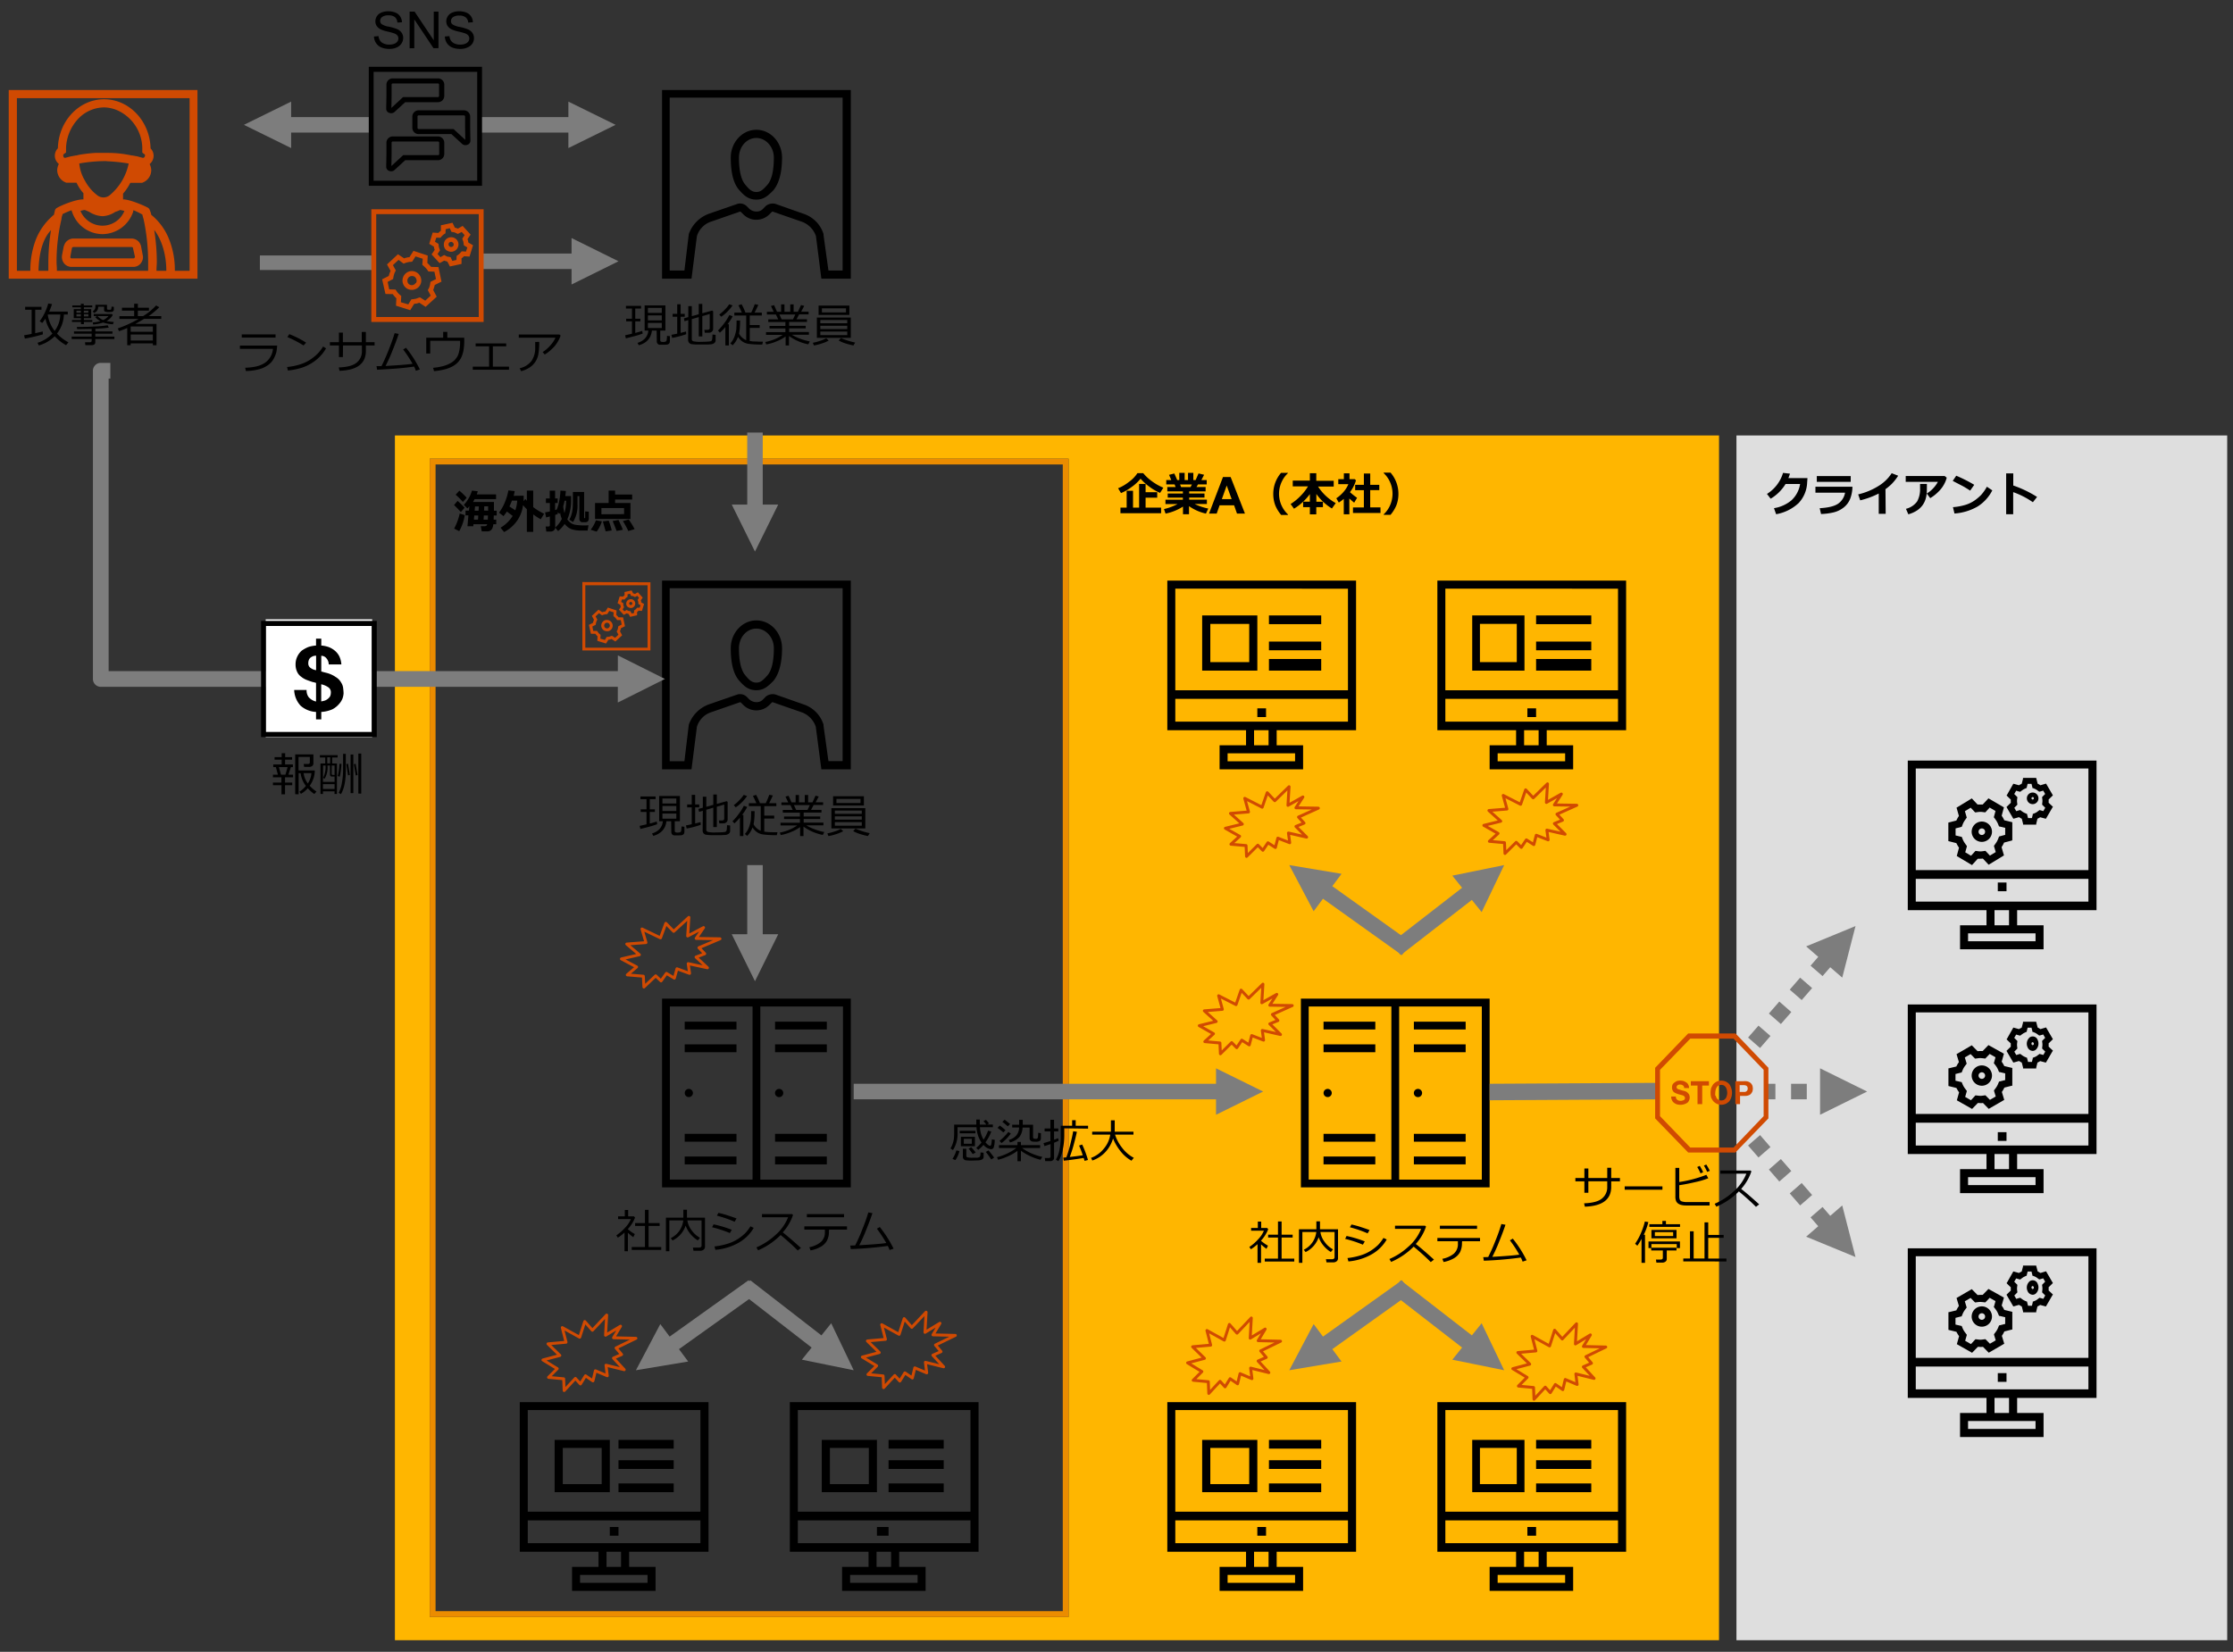 <svg xmlns="http://www.w3.org/2000/svg" viewBox="0 0 769 569">
  <rect x="0" y="0" width="769" height="569" fill="#333333" stroke="none"/>
  <defs>
    <style>
      .e900e747-4e64-4f48-a8e1-0ac2b7c300a3 {
        fill: #ffb600;
      }

      .f0be2e20-ef25-4a44-a75d-b648d4709654 {
        fill: #eb8c00;
      }

      .fd20435b-3f13-4d14-8a95-bb69fdde1af4 {
        fill: #dedede;
      }

      .a5bfce68-5ba4-4380-a581-3ff6be67f0cc {
        isolation: isolate;
      }

      .e9f979c2-3f85-43ce-b56b-6e849c014bd8 {
        fill: #7d7d7d;
      }

      .aaa668b6-8f7a-4763-91a9-1b0c3b8f6731 {
        fill: #d04a02;
      }

      .aaa668b6-8f7a-4763-91a9-1b0c3b8f6731, .b6fe5d4c-7df2-4de3-aa31-575cdc79c1c5, .f24f73a2-0227-4fcd-828b-33f2dccab53c {
        fill-rule: evenodd;
      }

      .b6fe5d4c-7df2-4de3-aa31-575cdc79c1c5 {
        fill: none;
        stroke: #d04a02;
        stroke-linejoin: round;
      }

      .b047af21-4ff5-45c5-a486-ac18a239b4a2 {
        fill: #fff;
      }
    </style>
  </defs>
  <g id="b343d629-7382-4d53-af89-8dc46245ddfb" data-name="object">
    <path class="e900e747-4e64-4f48-a8e1-0ac2b7c300a3" d="M136,150V565H592V150ZM368,557H148V158H368Z"/>
    <path class="f0be2e20-ef25-4a44-a75d-b648d4709654" d="M366,160V555H150V160H366m2-2H148V557H368V158Z"/>
    <rect class="fd20435b-3f13-4d14-8a95-bb69fdde1af4" x="598" y="150" width="169" height="415"/>
    <g class="a5bfce68-5ba4-4380-a581-3ff6be67f0cc">
      <path d="M622.46,164.68l-.11,1.49a11,11,0,0,1-2.9,7.08,15.1,15.1,0,0,1-7.79,3.88l-.74-2.08a12.37,12.37,0,0,0,6-2.69,9.67,9.67,0,0,0,3-5.65h-5a15,15,0,0,1-5.14,5.08l-1.27-1.65a12.82,12.82,0,0,0,5.53-7.25l2.39.27c-.2.6-.38,1.1-.54,1.52Z"/>
      <path d="M637.94,167.67a12,12,0,0,1-.72,4,7.14,7.14,0,0,1-2.3,3.15,9,9,0,0,1-3.6,1.71,21.93,21.93,0,0,1-4.19.53l-.46-2c2.86-.16,4.93-.65,6.23-1.48a5.77,5.77,0,0,0,2.5-3.87H625.2v-2.05Zm-.59-1.68H625.67v-2h11.68Z"/>
      <path d="M649.39,177H647V170a28.78,28.78,0,0,1-6.38,2.35l-.7-2.05a23,23,0,0,0,7-2.9,14.09,14.09,0,0,0,4.54-4.4l2.23.87a17.54,17.54,0,0,1-2.19,2.8,18.06,18.06,0,0,1-2.18,1.83Z"/>
      <path d="M670.41,164.54a9,9,0,0,1-.8,2.08,10.46,10.46,0,0,1-2.13,2.83,13.65,13.65,0,0,1-2.75,2.14L663.54,170a9.78,9.78,0,0,0,2.2-1.79,10.43,10.43,0,0,0,1.63-2.23H656.29v-2h13.42Zm-6.83,2.16v.38c0,1.07,0,1.95-.05,2.66a9.81,9.81,0,0,1-.42,2.25,7.16,7.16,0,0,1-1.16,2.22,7.35,7.35,0,0,1-2,1.77,10.53,10.53,0,0,1-2.76,1.18l-.82-1.89a6.7,6.7,0,0,0,3.86-2.55,8.7,8.7,0,0,0,1-4.52l0-1.5Z"/>
      <path d="M679.89,167,678.48,169c-.76-.5-1.43-.91-2-1.25s-1.91-1-4-2.1l1.21-1.78A50.3,50.3,0,0,1,679.89,167Zm6.22,1.91a14.1,14.1,0,0,1-5.09,5.58,18.64,18.64,0,0,1-7.94,2.4l-.52-2.19a20.22,20.22,0,0,0,4.37-.81,11.69,11.69,0,0,0,3.07-1.49,15.65,15.65,0,0,0,2.24-1.89,15.06,15.06,0,0,0,2-2.85Z"/>
      <path d="M701.53,171.18,700.08,173a28.3,28.3,0,0,0-6.78-3.48v7.61h-2.42V163.07h2.45v4.17A38.73,38.73,0,0,1,701.53,171.18Z"/>
    </g>
    <path class="e9f979c2-3f85-43ce-b56b-6e849c014bd8" d="M262.67,149v27.51h-5.34V149ZM268,173.81,260,190l-8-16.19Z"/>
    <g class="a5bfce68-5ba4-4380-a581-3ff6be67f0cc">
      <path d="M95.44,119.05a16,16,0,0,1-.25,2.18,10.18,10.18,0,0,1-.84,2.16,6.41,6.41,0,0,1-2,2.34,9.77,9.77,0,0,1-3.18,1.48,18.75,18.75,0,0,1-4.5.59l-.23-1.13q4.47-.11,6.79-1.69A6.5,6.5,0,0,0,94,120.16H82.62v-1.11Zm-.54-2.76H83.25v-1.1H94.9Z"/>
      <path d="M112.28,120a13.79,13.79,0,0,1-3.42,4,15.44,15.44,0,0,1-4.38,2.48,22.79,22.79,0,0,1-5.34,1.15l-.28-1.21a21.06,21.06,0,0,0,4.58-.93,13.93,13.93,0,0,0,3.44-1.63,18.35,18.35,0,0,0,2.37-1.9,13.08,13.08,0,0,0,2-2.59Zm-6.84-2-.89,1a42,42,0,0,0-5.59-2.9l.68-1A33.16,33.16,0,0,1,105.44,118.05Z"/>
      <path d="M118.08,123h-1.36V119h-3.11v-1.13h3.11v-3.3h1.36v3.3h6.5v-3.53H126v3.53h3V119h-3v1.89q0,6.54-9.08,6.84l-.26-1.16c2.93-.11,5-.66,6.18-1.67a4.93,4.93,0,0,0,1.79-4V119h-6.5Z"/>
      <path d="M142.6,126.27q-4.46.69-12.74,1.09l-.2-1.24c.46,0,1,0,1.71,0,.72-1.37,1.54-3.23,2.47-5.56s1.62-4.27,2.06-5.8l1.41.26q-.88,2.64-2.19,5.86a54.37,54.37,0,0,1-2.34,5.18c4.56-.25,7.65-.5,9.29-.75a41.81,41.81,0,0,0-3.23-4.93l1-.58a39.88,39.88,0,0,1,4.75,7.46l-1.38.46C143.05,127.19,142.83,126.72,142.6,126.27Z"/>
      <path d="M159.88,117.13a19.21,19.21,0,0,1-.26,3.51,9.87,9.87,0,0,1-.74,2.42,7,7,0,0,1-1.26,1.81,7.3,7.3,0,0,1-1.93,1.41,11.77,11.77,0,0,1-2.73,1,23.34,23.34,0,0,1-3.49.57l-.32-1.15a21.44,21.44,0,0,0,3.26-.54,11,11,0,0,0,2.43-.91,6.52,6.52,0,0,0,1.66-1.15,6.67,6.67,0,0,0,1.12-1.51,8.33,8.33,0,0,0,.58-1.9,14.43,14.43,0,0,0,.25-2.76v-.54H148.16v4.38h-1.37v-5.44h5.83v-2h1.43v2h5.83Z"/>
      <path d="M175.29,127.36H162.82V126.3h5.61v-7H163.8v-1h10.53v1h-4.6v7h5.56Z"/>
      <path d="M193.07,115.6a11.36,11.36,0,0,1-.83,1.85,10.82,10.82,0,0,1-2.15,2.73,12.43,12.43,0,0,1-2.5,1.94l-.71-.84a12.18,12.18,0,0,0,2.82-2.5,9.69,9.69,0,0,0,1.59-2.44H178.66v-1.11h14Zm-7.37,2.17a23.17,23.17,0,0,1-.32,4.36,6.9,6.9,0,0,1-3.59,4.81,8.51,8.51,0,0,1-2.34.91l-.48-1a7.06,7.06,0,0,0,4.09-2.54,7.87,7.87,0,0,0,1.26-4.35v-2.17Z"/>
    </g>
    <path class="aaa668b6-8f7a-4763-91a9-1b0c3b8f6731" d="M3,31V96H68V31ZM19.59,92.73c0-.79-.11-1.58-.11-2.37a64.08,64.08,0,0,1,1.69-14.9,4.11,4.11,0,0,1,.22-1.13,1,1,0,0,0,.12-.56,26.59,26.59,0,0,1,3.16-1.36.72.72,0,0,0,.11.46,11.11,11.11,0,0,0,10.49,7.78,11.25,11.25,0,0,0,10.61-7.78.72.72,0,0,1,.11-.46,26.9,26.9,0,0,1,3,1.47.69.69,0,0,1,.11.45c.12.34.23.79.34,1.13a70.66,70.66,0,0,1,1.58,14.9v2.93H19.59Zm3.16-41.19v-.79a15.54,15.54,0,0,1,4.62-10.27A12.36,12.36,0,0,1,35.84,37a11.84,11.84,0,0,1,5.53,1.47A14.56,14.56,0,0,1,49,50.75v1.8l.57.46a.57.57,0,0,1,.33.78c-.11.34-.33.57-.56.57h-.23L47,53.79a1,1,0,0,1-.56-.11h-.23a5,5,0,0,0-.56-.11h-.23a38.11,38.11,0,0,0-8-.9H32.79a52.65,52.65,0,0,0-5.64.67c-.34.12-.56.12-.9.23H26a5,5,0,0,1-.56.11h-.12a1.23,1.23,0,0,1-.56.11l-.56.12-1.7.45h-.11a.53.53,0,0,1-.56-.57.63.63,0,0,1,.22-.78l.68-.46Zm14,4a59,59,0,0,1,7.56.79h0a19.12,19.12,0,0,1-6.43,10.83h0a3.42,3.42,0,0,1-4.51,0,15.23,15.23,0,0,1-4.07-4.85,14.05,14.05,0,0,1-2-6A53.21,53.21,0,0,1,36.74,55.49ZM30.76,73a9.17,9.17,0,0,0,4.51,1.47A8.45,8.45,0,0,0,39.67,73a10,10,0,0,0,1.7-.68c.56.11,1,.23,1.47.34a8.14,8.14,0,0,1-7.57,5.08,8.25,8.25,0,0,1-7.56-5.08,7.1,7.1,0,0,1,1.47-.34C29.74,72.53,30.2,72.75,30.76,73ZM53.1,79.19c2.37,3,4.18,8.12,4.18,14.1H53.89c0-1.13.12-2.48.12-2.93A71.45,71.45,0,0,0,53.1,79.19ZM16.65,93.29H13.27c.11-5.53,1.24-10.83,4.29-14a71.14,71.14,0,0,0-.91,11.06Zm48.64,0H60.21a28.26,28.26,0,0,0-1.92-10.72,20.61,20.61,0,0,0-5.41-7.9c-.23-.22-.57-.45-.79-.68a5.68,5.68,0,0,0-.45-1.46,1.86,1.86,0,0,0-.57-.91c-1.8-1-6.66-3-8.69-2.93v-2h0a16.57,16.57,0,0,0,2.49-3.72h4.06a4.63,4.63,0,0,0,3.16-4.29,4.69,4.69,0,0,0-.57-2.15,3.77,3.77,0,0,0,1.25-1.91,3.63,3.63,0,0,0-.91-3.5c-.22-9.37-7.33-16.93-16-16.93S20.15,41.72,19.93,51.09a3.63,3.63,0,0,0-.91,3.5,3.77,3.77,0,0,0,1.25,1.91,4.69,4.69,0,0,0-.57,2.15,4.63,4.63,0,0,0,3.16,4.29h3.5a14,14,0,0,0,2.37,3.61v2.14c-2.37-.11-7.45,1.92-9.14,2.93a1.42,1.42,0,0,0-.68.91c-.11.45-.22.9-.34,1.46a5.63,5.63,0,0,0-.79.68,21.07,21.07,0,0,0-5.41,7.79,29.26,29.26,0,0,0-1.92,10.83H5.82V33.82H65.29ZM49.15,87.88l-.56-3a3.37,3.37,0,0,0-3.27-2.71h-20a3.39,3.39,0,0,0-3.27,2.48c0,.12-.11.12-.11.23l-.57,3a3.62,3.62,0,0,0,.68,2.82,3.38,3.38,0,0,0,2.6,1.24H45.88a3.22,3.22,0,0,0,2.6-1.24,3.82,3.82,0,0,0,.67-1.36A3,3,0,0,0,49.15,87.88Zm-2.82,1a.69.69,0,0,1-.45.11H24.67a.41.41,0,0,1-.34-.11.88.88,0,0,1-.11-.45l.56-3a.53.53,0,0,1,.56-.34h20c.22,0,.45.12.45.34l.68,3v.22C46.33,88.66,46.33,88.78,46.33,88.89Z"/>
    <g class="a5bfce68-5ba4-4380-a581-3ff6be67f0cc">
      <path d="M8.56,116.63l-.26-1.14c.63-.1,1.49-.25,2.59-.47v-8.33H8.66v-1h5.62v1H12.12v8.08c1.12-.24,2-.44,2.59-.6l.06,1A52.87,52.87,0,0,1,8.56,116.63Zm10.28-.8A12.75,12.75,0,0,1,13.38,119l-.46-.92a11.85,11.85,0,0,0,5.14-3.19,12.45,12.45,0,0,1-2.43-5.13,13.22,13.22,0,0,1-1.09,1.5l-.88-.62a15.56,15.56,0,0,0,1.75-2.89,17.58,17.58,0,0,0,1.2-3.21l1.31.21a22.67,22.67,0,0,1-1,2.59h6.42v1H22a11.2,11.2,0,0,1-2.38,6.57,14.35,14.35,0,0,0,3.94,3l-.8,1A15.71,15.71,0,0,1,18.84,115.83Zm0-1.86a9.85,9.85,0,0,0,1.93-5.64H16.45l0,.06A11.79,11.79,0,0,0,18.83,114Z"/>
      <path d="M31.53,118.9H29.39l-.11-1h1.64c.44,0,.65-.18.65-.53v-.58H24.68v-.85h6.89v-1H25.48v-.78h6.09v-.87c-.92,0-2.6.06-5,.08l-.11-.75h.3c1.72,0,3.65,0,5.78-.16a34.14,34.14,0,0,0,4.54-.42l.39.81a42,42,0,0,1-4.62.38v.93h5.87v.78H32.82v1h6.57v.85H32.82v1.14a.86.86,0,0,1-.36.73A1.49,1.49,0,0,1,31.53,118.9Zm-6.74-8v-.65h3.06v-.67H25.4v-3.09h2.45v-.64H24.91v-.63h2.94v-.57h1v.57h2.92v.63H28.89v.64h2.52v3.09H28.89v.67h2.89v.65H28.89v.76h-1v-.76Zm1.54-3.15h1.52v-.72H26.33Zm1.52.48H26.33V109h1.52Zm1-.48h1.57v-.72H28.89Zm1.57.48H28.89V109h1.57Zm5.43-2.58H33.8v.14a2,2,0,0,1-1.47,2l-.38-.56a1.76,1.76,0,0,0,.9-1.55V105h4v1.3c0,.26.16.39.49.39h.51c.23,0,.37,0,.44-.17a2.31,2.31,0,0,0,.1-.9l.82.08v1a.63.63,0,0,1-.21.46,1,1,0,0,1-.52.27,5.38,5.38,0,0,1-.92.06,3.68,3.68,0,0,1-1.41-.17.61.61,0,0,1-.31-.59Zm-.32,5.43a12.24,12.24,0,0,1-3.46.7l-.12-.7a13.79,13.79,0,0,0,2.6-.45,6.88,6.88,0,0,1-1.77-1.41l.72-.35H32.28v-.7h6.24l.32.33a5.43,5.43,0,0,1-2.16,2.08,16,16,0,0,0,2.52.32l-.32.79A12.31,12.31,0,0,1,35.57,111.12Zm0-.83a5.17,5.17,0,0,0,1.84-1.38H33.59A5.55,5.55,0,0,0,35.6,110.29Z"/>
      <path d="M52.64,118.29H45v.62H43.81V113q-1.22.53-2.82,1.08l-.43-.95a40.55,40.55,0,0,0,7.16-3.28h-6.6v-.94H46.2V107H42v-1H46.2v-1.37h1.28V106h3.81v1H47.48v1.9h1.79a20.86,20.86,0,0,0,4.49-3.68l1.09.62a27.26,27.26,0,0,1-3.47,2.92l-.18.14h4.34v.94H49.62c-1.11.68-2.12,1.26-3,1.73h7.28v7.34H52.64Zm0-4v-1.83H45v1.83Zm-7.61,3h7.61v-2.06H45Z"/>
    </g>
    <path class="f24f73a2-0227-4fcd-828b-33f2dccab53c" d="M228,31V96h10.14L240,81.35a7.64,7.64,0,0,1,5.07-5.07l9.77-3.39a.59.59,0,0,1,.38.19l.75.75a6.35,6.35,0,0,0,9,0l.75-.75c.19-.19.19-.19.38-.19l9.76,3.39A8,8,0,0,1,281,81.35L282.86,96H293V31Zm62.18,62.18H285.3L283.61,81v-.38a10.71,10.71,0,0,0-6.95-7l-9.59-3.38a3.74,3.74,0,0,0-3.38.75l-.75.76a3,3,0,0,1-2.44,1.12,3.7,3.7,0,0,1-2.63-1.12l-.75-.76a3.27,3.27,0,0,0-3.19-.75l-9.77,3.38a11.55,11.55,0,0,0-6.95,7L235.7,93.18h-5.07V33.63h59.55ZM260.5,68.76c2.63,0,4.13-1.5,5.82-3.19,1.88-2.26,3-6,3-11.28s-3.95-9.58-8.83-9.58-8.83,4.32-8.83,9.58.94,9,3,11.28C256.18,67.26,257.68,68.76,260.5,68.76Zm0-21.23c3.19,0,6,3,6,6.76,0,4.51-.75,7.71-2.25,9.4-1.69,1.88-2.45,2.44-3.76,2.44s-2.25-.56-3.76-2.44c-1.5-1.69-2.25-4.89-2.25-9.4C254.49,50.54,257.12,47.53,260.5,47.53Z"/>
    <g class="a5bfce68-5ba4-4380-a581-3ff6be67f0cc">
      <path d="M215.53,116.54l-.25-1.06c.59-.11,1.38-.29,2.36-.53v-4.26h-2v-.9h2v-3.5h-2.08v-.92h5.21v.92h-2v3.5h1.76v.9h-1.76v4c1.06-.28,1.85-.52,2.39-.72l.17.93a26.26,26.26,0,0,1-2.66.85C217.33,116.11,216.27,116.38,215.53,116.54Zm10.6-2.66H224.5q-.42,3.87-4.51,5.06l-.45-.83c2.29-.73,3.53-2.14,3.74-4.23H222v-8.69h7.15v8.69h-1.78v3.34a.51.51,0,0,0,.2.43,1.5,1.5,0,0,0,.82.14,1.8,1.8,0,0,0,.87-.14.69.69,0,0,0,.33-.5,10.2,10.2,0,0,0,.11-1.46l1,.1v1.26a4.54,4.54,0,0,1-.06.9.93.93,0,0,1-.28.46,1.41,1.41,0,0,1-.56.28,8.11,8.11,0,0,1-1.37.07c-.5,0-.91,0-1.23,0a1.05,1.05,0,0,1-.74-.36,1.26,1.26,0,0,1-.27-.87Zm-3-6.1h4.78v-1.72h-4.78Zm0,2.58h4.78v-1.71h-4.78Zm4.78.88h-4.78V113h4.78Z"/>
      <path d="M231.48,116.4l-.26-1.07c.62-.11,1.3-.25,2-.4v-5.82h-1.58v-1h1.58v-3.3h1.18v3.3h1.41v1h-1.41v5.55c.81-.19,1.42-.34,1.85-.47l.08.93A31.76,31.76,0,0,1,231.48,116.4Zm5.56-6.13-1.3.38-.21-1,1.51-.42v-3.79h1.2v3.47l2.4-.67v-3.55h1.22v3.22l3.39-.93.34.25v6a1.35,1.35,0,0,1-.41,1,1.57,1.57,0,0,1-1.12.39h-1.34l-.16-1h1.11c.49,0,.74-.22.74-.66v-4.81l-2.55.74v7h-1.22v-6.66l-2.4.69v6.85a.75.75,0,0,0,.5.78,10.09,10.09,0,0,0,2.72.2q1,0,2-.06a7.31,7.31,0,0,0,1.29-.14.6.6,0,0,0,.35-.25,1.6,1.6,0,0,0,.19-.73,10.17,10.17,0,0,0,.07-1.33l1.08.11v1.91a1.08,1.08,0,0,1-.21.66,1.49,1.49,0,0,1-.58.46,2.29,2.29,0,0,1-.76.22l-1.38.08c-.64,0-1.3,0-2,0l-1.65,0a15.77,15.77,0,0,1-1.67-.13,1.39,1.39,0,0,1-.89-.49,1.52,1.52,0,0,1-.33-1Z"/>
      <path d="M249.81,119v-6.36a14.86,14.86,0,0,1-1.9,1.95l-.66-.74a19.07,19.07,0,0,0,2.18-2.54,16.71,16.71,0,0,0,1.73-2.78l1.16.4a17.54,17.54,0,0,1-1.75,2.74H251V119Zm-1.42-9.89-.7-.75a15.48,15.48,0,0,0,2.11-1.9,11.33,11.33,0,0,0,1.33-1.65l1.15.4a15.06,15.06,0,0,1-1.82,2.17A12.42,12.42,0,0,1,248.39,109.09Zm6.13,5.82a5,5,0,0,0,2.46,2.25v-8.5h-4.09v-1h2.59c-.44-1-.83-1.85-1.19-2.52l1.1-.36a20.65,20.65,0,0,1,1.32,2.88h2a28.91,28.91,0,0,0,1.21-2.9l1.23.23q-.6,1.38-1.29,2.67h2.5v1h-4.16v3.28h3.42v1h-3.42v4.54c.35,0,.77.09,1.25.12s1,0,1.59.06h1.71l-.23,1a32.88,32.88,0,0,1-4.7-.23,5.07,5.07,0,0,1-2.22-.86,5.83,5.83,0,0,1-1.45-1.56,7.71,7.71,0,0,1-1.85,2.92l-.78-.68a6.62,6.62,0,0,0,.95-1.31,8.45,8.45,0,0,0,.71-1.76,10.65,10.65,0,0,0,.4-1.84c0-.53.08-1.28.08-2.25v-.71h1.21c0,1.63-.09,2.67-.15,3.14A11.69,11.69,0,0,1,254.52,114.91Z"/>
      <path d="M263.87,118.65l-.31-.85a15.66,15.66,0,0,0,6-2.46h-5.76v-.94h6.68v-1.26h-5.47v-.87h5.47v-1.34h-5.9V110H268l-.8-1.67h-3.1v-.93h2.35l-.95-2,1.08-.29,1,2.28H269v-2.54h1.15v2.54h2v-2.54h1.16v2.54h1.49l1.05-2.31,1.11.29-1.06,2h2.57v.93h-3.27l-.89,1.67h3.59v.93h-6.13v1.34h5.7v.87h-5.7v1.26h6.8v.94H272.7a15.51,15.51,0,0,0,2.87,1.36,19,19,0,0,0,3.3.94l-.51,1a17,17,0,0,1-6.65-2.87V119h-1.16v-3.1a13.19,13.19,0,0,1-3,1.64A16.51,16.51,0,0,1,263.87,118.65Zm4.53-10.32.79,1.67h3.9l.8-1.67Z"/>
      <path d="M280.31,119l-.39-.91a20.62,20.62,0,0,0,2.48-.67,11.21,11.21,0,0,0,2.14-.9l.84.8a12.66,12.66,0,0,1-2.39,1A17.69,17.69,0,0,1,280.31,119Zm1-2.62v-7H293v7Zm.59-7.9v-3.21h10.61v3.21Zm.61,2.87h9.27v-1.13h-9.27Zm0,2h9.27v-1.13h-9.27Zm9.27.86h-9.27v1.22h9.27Zm-.44-8h-8.29v1.41h8.29ZM293.9,119a25.91,25.91,0,0,1-2.76-.72,11.43,11.43,0,0,1-2.32-1l.8-.83A25.11,25.11,0,0,0,294.5,118Z"/>
    </g>
    <path class="f24f73a2-0227-4fcd-828b-33f2dccab53c" d="M228,200v65h10.14L240,250.35a7.64,7.64,0,0,1,5.07-5.07l9.77-3.39a.59.59,0,0,1,.38.19l.75.75a6.35,6.35,0,0,0,9,0l.75-.75c.19-.19.19-.19.38-.19l9.76,3.39a8,8,0,0,1,5.08,5.07L282.86,265H293V200Zm62.18,62.18H285.3L283.61,250v-.38a10.71,10.71,0,0,0-6.95-7l-9.59-3.38a3.74,3.74,0,0,0-3.38.75l-.75.76a3,3,0,0,1-2.44,1.12,3.7,3.7,0,0,1-2.63-1.12l-.75-.76a3.27,3.27,0,0,0-3.19-.75l-9.77,3.38a11.55,11.55,0,0,0-6.95,7l-1.51,12.59h-5.07V202.63h59.55ZM260.5,237.76c2.63,0,4.13-1.5,5.82-3.19,1.88-2.26,3-6,3-11.28s-3.95-9.58-8.83-9.58-8.83,4.32-8.83,9.58.94,9,3,11.28C256.18,236.26,257.68,237.76,260.5,237.76Zm0-21.23c3.19,0,6,3,6,6.76,0,4.51-.75,7.71-2.25,9.4-1.69,1.88-2.45,2.44-3.76,2.44s-2.25-.56-3.76-2.44c-1.5-1.69-2.25-4.89-2.25-9.4C254.49,219.54,257.12,216.53,260.5,216.53Z"/>
    <g class="a5bfce68-5ba4-4380-a581-3ff6be67f0cc">
      <path d="M220.53,285.54l-.25-1.06c.59-.11,1.38-.29,2.36-.53v-4.26h-2v-.9h2v-3.5h-2.08v-.93h5.21v.93h-2v3.5h1.76v.9h-1.76v4c1.06-.28,1.85-.52,2.39-.72l.17.93a26.26,26.26,0,0,1-2.66.85C222.33,285.11,221.27,285.38,220.53,285.54Zm10.6-2.66H229.5q-.42,3.87-4.51,5.06l-.45-.83c2.29-.73,3.53-2.14,3.74-4.23H227v-8.69h7.15v8.69h-1.78v3.34a.51.51,0,0,0,.2.43,1.5,1.5,0,0,0,.82.14,1.8,1.8,0,0,0,.87-.14.69.69,0,0,0,.33-.5,10.2,10.2,0,0,0,.11-1.46l1,.1v1.26a4.54,4.54,0,0,1-.06.9,1,1,0,0,1-.28.46,1.41,1.41,0,0,1-.56.28,8.11,8.11,0,0,1-1.37.07c-.5,0-.91,0-1.23,0a1.05,1.05,0,0,1-.74-.36,1.29,1.29,0,0,1-.27-.87Zm-3-6.1h4.78v-1.72h-4.78Zm0,2.58h4.78v-1.71h-4.78Zm4.78.88h-4.78V282h4.78Z"/>
      <path d="M236.48,285.4l-.26-1.07c.62-.11,1.3-.25,2-.4v-5.82h-1.58v-1h1.58v-3.3h1.18v3.3h1.41v1h-1.41v5.55c.81-.19,1.42-.34,1.85-.47l.08.92A30.35,30.35,0,0,1,236.48,285.4Zm5.56-6.13-1.3.38-.21-1,1.51-.42v-3.79h1.2v3.47l2.4-.67v-3.55h1.22v3.22l3.39-.93.34.25v6a1.35,1.35,0,0,1-.41,1,1.57,1.57,0,0,1-1.12.39h-1.34l-.16-1h1.11c.49,0,.74-.22.74-.66v-4.81l-2.55.74v7h-1.22v-6.66l-2.4.69v6.85a.75.75,0,0,0,.5.78,10.09,10.09,0,0,0,2.72.2q1,0,2-.06a7.31,7.31,0,0,0,1.29-.14.65.65,0,0,0,.35-.25,1.6,1.6,0,0,0,.19-.73,10.17,10.17,0,0,0,.07-1.33l1.08.11v1.91a1.1,1.1,0,0,1-.21.66,1.58,1.58,0,0,1-.58.46,2.29,2.29,0,0,1-.76.22l-1.38.08c-.64,0-1.3,0-2,0l-1.65,0a15.77,15.77,0,0,1-1.67-.13,1.39,1.39,0,0,1-.89-.49,1.52,1.52,0,0,1-.33-1Z"/>
      <path d="M254.81,288v-6.37a15,15,0,0,1-1.9,2l-.66-.74a19.07,19.07,0,0,0,2.18-2.54,16.71,16.71,0,0,0,1.73-2.78l1.16.4a17.54,17.54,0,0,1-1.75,2.74H256V288Zm-1.42-9.89-.7-.75a15.48,15.48,0,0,0,2.11-1.9,11.33,11.33,0,0,0,1.33-1.65l1.15.4a15.06,15.06,0,0,1-1.82,2.17A12.42,12.42,0,0,1,253.39,278.09Zm6.13,5.82a5,5,0,0,0,2.46,2.25v-8.5h-4.09v-1h2.59c-.44-1-.83-1.85-1.19-2.52l1.1-.36a20.65,20.65,0,0,1,1.32,2.88h2a28.91,28.91,0,0,0,1.21-2.9l1.23.23q-.6,1.38-1.29,2.67h2.5v1h-4.16v3.28h3.42v1h-3.42v4.54c.35,0,.77.09,1.25.12s1,.05,1.59.06h1.71l-.23,1a32.88,32.88,0,0,1-4.7-.23,5.07,5.07,0,0,1-2.22-.86,5.83,5.83,0,0,1-1.45-1.56,7.71,7.71,0,0,1-1.85,2.92l-.78-.68a6.62,6.62,0,0,0,.95-1.31,8.45,8.45,0,0,0,.71-1.76,10.65,10.65,0,0,0,.4-1.84c.05-.53.08-1.28.08-2.26v-.7h1.21c0,1.63-.09,2.67-.15,3.14A11.69,11.69,0,0,1,259.52,283.91Z"/>
      <path d="M268.87,287.65l-.31-.85a15.82,15.82,0,0,0,6-2.46h-5.76v-.94h6.68v-1.26h-5.47v-.87h5.47v-1.34h-5.9V279H273l-.8-1.67h-3.1v-.93h2.35l-.95-2,1.08-.29,1,2.28H274v-2.54h1.15v2.54h2v-2.54h1.16v2.54h1.49l1.05-2.31,1.11.29-1.06,2h2.57v.93h-3.27l-.89,1.67h3.59v.93h-6.13v1.34h5.7v.87h-5.7v1.26h6.8v.94H277.7a15.51,15.51,0,0,0,2.87,1.36,19,19,0,0,0,3.3.94l-.51,1a17,17,0,0,1-6.65-2.87V288h-1.16v-3.1a13.19,13.19,0,0,1-3,1.64A16.51,16.51,0,0,1,268.87,287.65Zm4.53-10.32.79,1.67h3.9l.8-1.67Z"/>
      <path d="M285.31,288l-.39-.91a20.62,20.62,0,0,0,2.48-.67,11.21,11.21,0,0,0,2.14-.9l.84.8a12.66,12.66,0,0,1-2.39,1A17.69,17.69,0,0,1,285.31,288Zm1-2.62v-7H298v7Zm.59-7.9v-3.21h10.61v3.21Zm.61,2.86h9.27v-1.12h-9.27Zm0,2h9.27v-1.13h-9.27Zm9.27.86h-9.27v1.22h9.27Zm-.44-8h-8.29v1.41h8.29ZM298.9,288a25.91,25.91,0,0,1-2.76-.72,11.43,11.43,0,0,1-2.32-1l.8-.83A25.82,25.82,0,0,0,299.5,287Z"/>
    </g>
    <path class="e9f979c2-3f85-43ce-b56b-6e849c014bd8" d="M165.44,87.33h34.09v5.34H165.44ZM196.83,82,213,90l-16.17,8Z"/>
    <path class="e9f979c2-3f85-43ce-b56b-6e849c014bd8" d="M127.5,45.67H97.55V40.33h30.06m37.64,0h33.2v5.34H165.33M100.26,51,84,43l16.26-8Zm95.48-16L212,43l-16.26,8Z"/>
    <path class="f24f73a2-0227-4fcd-828b-33f2dccab53c" d="M127,23V64h39V23Zm37.34,39.25H128.66V24.75h35.68Z"/>
    <path class="f24f73a2-0227-4fcd-828b-33f2dccab53c" d="M134.73,39a1.89,1.89,0,0,1-.67-.12A1.48,1.48,0,0,1,133,37.5v0l.08-4.45V29.14A2.17,2.17,0,0,1,135.27,27h15.54A2.17,2.17,0,0,1,153,29.14v3.91a2.17,2.17,0,0,1-2.19,2.15H139.54l-3.63,3.33A1.62,1.62,0,0,1,134.73,39Zm.54-10.26a.41.41,0,0,0-.41.4v3.91l-.07,4.13,4-3.73h12a.4.4,0,0,0,.41-.4V29.14a.4.4,0,0,0-.41-.4Z"/>
    <path class="f24f73a2-0227-4fcd-828b-33f2dccab53c" d="M134.73,59a1.89,1.89,0,0,1-.67-.12A1.49,1.49,0,0,1,133,57.49h0l.08-4.45V49.14A2.17,2.17,0,0,1,135.27,47h15.54A2.17,2.17,0,0,1,153,49.14v3.91a2.17,2.17,0,0,1-2.19,2.14H139.54l-3.63,3.33A1.63,1.63,0,0,1,134.73,59Zm.54-10.26a.42.42,0,0,0-.41.4v3.91l-.07,4.13,4.05-3.73h12a.4.4,0,0,0,.41-.4V49.14a.4.4,0,0,0-.41-.4Z"/>
    <path class="f24f73a2-0227-4fcd-828b-33f2dccab53c" d="M160.27,50a1.63,1.63,0,0,1-1.18-.48l-3.63-3.33H144.19A2.17,2.17,0,0,1,142,44.05V40.14A2.17,2.17,0,0,1,144.19,38h15.54a2.17,2.17,0,0,1,2.19,2.14v3.91l.08,4.44a1.49,1.49,0,0,1-1.06,1.39A1.89,1.89,0,0,1,160.27,50ZM144.18,39.74a.4.4,0,0,0-.4.4v3.91a.4.4,0,0,0,.41.4h12l4.05,3.73-.07-4.12V40.14a.41.41,0,0,0-.41-.4Z"/>
    <g class="a5bfce68-5ba4-4380-a581-3ff6be67f0cc">
      <path d="M128.79,12.58l1.57-.14a3.59,3.59,0,0,0,.52,1.56,2.83,2.83,0,0,0,1.27,1,4.75,4.75,0,0,0,1.93.37,4.62,4.62,0,0,0,1.68-.28,2.35,2.35,0,0,0,1.09-.78,1.85,1.85,0,0,0,.35-1.08,1.64,1.64,0,0,0-.34-1,2.61,2.61,0,0,0-1.13-.74,21.51,21.51,0,0,0-2.24-.61,11.17,11.17,0,0,1-2.43-.79,3.57,3.57,0,0,1-1.35-1.17,2.93,2.93,0,0,1-.44-1.57,3.24,3.24,0,0,1,.54-1.79,3.32,3.32,0,0,1,1.58-1.25,5.91,5.91,0,0,1,2.31-.43,6.33,6.33,0,0,1,2.47.45,3.51,3.51,0,0,1,1.64,1.33,3.74,3.74,0,0,1,.62,2l-1.6.12A2.51,2.51,0,0,0,136,5.9a3.35,3.35,0,0,0-2.19-.61,3.5,3.5,0,0,0-2.2.55,1.66,1.66,0,0,0-.69,1.34,1.41,1.41,0,0,0,.49,1.11,6.32,6.32,0,0,0,2.51.9,16.58,16.58,0,0,1,2.78.81,3.69,3.69,0,0,1,1.62,1.28,3.14,3.14,0,0,1,.53,1.79,3.42,3.42,0,0,1-.58,1.9,3.77,3.77,0,0,1-1.65,1.38,5.75,5.75,0,0,1-2.42.5,7.31,7.31,0,0,1-2.87-.5,4.12,4.12,0,0,1-1.81-1.5A4.24,4.24,0,0,1,128.79,12.58Z"/>
      <path d="M141.06,16.63V4h1.71l6.61,9.89V4H151v12.6h-1.71l-6.61-9.9v9.9Z"/>
      <path d="M153.21,12.58l1.57-.14A3.59,3.59,0,0,0,155.3,14a2.88,2.88,0,0,0,1.27,1,4.75,4.75,0,0,0,1.93.37,4.59,4.59,0,0,0,1.68-.28,2.35,2.35,0,0,0,1.09-.78,1.85,1.85,0,0,0,.35-1.08,1.64,1.64,0,0,0-.34-1,2.61,2.61,0,0,0-1.13-.74,21.51,21.51,0,0,0-2.24-.61,11.17,11.17,0,0,1-2.43-.79,3.57,3.57,0,0,1-1.35-1.17,2.93,2.93,0,0,1-.44-1.57,3.24,3.24,0,0,1,.54-1.79,3.32,3.32,0,0,1,1.58-1.25,5.91,5.91,0,0,1,2.31-.43,6.33,6.33,0,0,1,2.47.45,3.51,3.51,0,0,1,1.64,1.33,3.74,3.74,0,0,1,.62,2l-1.6.12a2.51,2.51,0,0,0-.87-1.8,3.35,3.35,0,0,0-2.19-.61,3.5,3.5,0,0,0-2.2.55,1.66,1.66,0,0,0-.69,1.34,1.41,1.41,0,0,0,.49,1.11,6.32,6.32,0,0,0,2.51.9,16.58,16.58,0,0,1,2.78.81,3.73,3.73,0,0,1,1.63,1.28,3.21,3.21,0,0,1,.52,1.79,3.42,3.42,0,0,1-.58,1.9A3.77,3.77,0,0,1,161,16.35a5.75,5.75,0,0,1-2.42.5,7.31,7.31,0,0,1-2.87-.5,4.12,4.12,0,0,1-1.81-1.5A4.24,4.24,0,0,1,153.21,12.58Z"/>
    </g>
    <path class="f24f73a2-0227-4fcd-828b-33f2dccab53c" d="M269.74,376.5a1.42,1.42,0,1,1-1.42-1.41h0a1.41,1.41,0,0,1,1.42,1.41m-32.52-1.41a1.41,1.41,0,1,0,1.41,1.41,1.42,1.42,0,0,0-1.41-1.41M293,344v65H228V344Zm-62.31,62.31h28.47v-59.6H230.69Zm59.62-59.6H261.84v59.63h28.47Zm-5.57,5.22H266.91v2.7h17.83Zm0,7.81H266.91v2.71h17.83Zm-31.11-7.81H235.8v2.7h17.83Zm0,7.81H235.8v2.71h17.83Zm31.11,30.83H266.91v2.71h17.83Zm0,7.82H266.91v2.71h17.83Zm-31.11-7.82H235.8v2.71h17.83Zm0,7.82H235.8v2.71h17.83Z"/>
    <g class="a5bfce68-5ba4-4380-a581-3ff6be67f0cc">
      <path d="M215.07,431v-6.43a15.78,15.78,0,0,1-2.29,1.76l-.53-.79a16.11,16.11,0,0,0,3.08-2.69,9.44,9.44,0,0,0,1.93-2.92h-4.4V419h2.31v-2.2h1.16V419h2l.37.42a12.68,12.68,0,0,1-2.47,3.93v.07a15.11,15.11,0,0,0,2.38,1.68l-.51,1.08a17.31,17.31,0,0,1-1.87-1.53V431Zm2.49-.45v-1h4.55v-7.25h-3.39v-1h3.39v-4.54h1.25v4.54h3.8v1h-3.8v7.25h4.36v1Z"/>
      <path d="M241.18,430.84h-2.36l-.2-1.09h2.2a.85.85,0,0,0,.55-.18.57.57,0,0,0,.23-.48v-8.71h-4.88a7.28,7.28,0,0,0,1.44,3.39,8.47,8.47,0,0,0,2.9,2.6l-.75.91a10,10,0,0,1-2.59-2.28,9.29,9.29,0,0,1-1.6-2.83,8.76,8.76,0,0,1-4.51,5.13l-.61-.8a7.83,7.83,0,0,0,3.08-2.71,8,8,0,0,0,1.23-3.41h-4.8V431h-1.18V419.44h6v-2.73h1.25v2.73h6.21v10a1.26,1.26,0,0,1-.44,1A1.73,1.73,0,0,1,241.18,430.84Z"/>
      <path d="M252,423.62l-.65,1.13a41.15,41.15,0,0,0-6.11-2l.49-1A38.18,38.18,0,0,1,252,423.62Zm7.56-.66a13.81,13.81,0,0,1-5.26,5.16,19.56,19.56,0,0,1-7.93,2.4l-.32-1.16a23.82,23.82,0,0,0,4.74-1,14.2,14.2,0,0,0,3.47-1.66,17.42,17.42,0,0,0,2.29-1.82,14.37,14.37,0,0,0,1.89-2.45Zm-5.92-3.22-.66,1.11a41.7,41.7,0,0,0-6.1-2.1l.54-.95a28.46,28.46,0,0,1,2.93.78C251.62,419,252.71,419.34,253.68,419.74Z"/>
      <path d="M275.83,429.89l-1.11.86c-1.44-1.47-3.39-3.25-5.88-5.33a24.46,24.46,0,0,1-7.76,5.27l-.59-1a22.86,22.86,0,0,0,6.43-4.16,15.91,15.91,0,0,0,4.49-6.23h-9v-1.08h10.37l.32.29a17.17,17.17,0,0,1-3.53,6C271.23,425.81,273.29,427.58,275.83,429.89Z"/>
      <path d="M285.47,424.09a6.91,6.91,0,0,1-.65,3.21,5.56,5.56,0,0,1-2.07,2.11,11.18,11.18,0,0,1-3.61,1.31l-.42-1.1a8.91,8.91,0,0,0,3.9-1.73,4.31,4.31,0,0,0,1.45-3.51v-.81H277v-1.14h14.69v1.14h-6.17Zm5.2-4.79h-12.8v-1.09h12.8Z"/>
      <path d="M305.73,429.18A125,125,0,0,1,293,430.27l-.2-1.23c.46,0,1,0,1.71-.05a60.27,60.27,0,0,0,2.47-5.56,61.34,61.34,0,0,0,2.06-5.8l1.41.26q-.88,2.66-2.19,5.86a55.9,55.9,0,0,1-2.34,5.19c4.56-.25,7.65-.51,9.29-.76a42.65,42.65,0,0,0-3.23-4.93l1-.58a39.88,39.88,0,0,1,4.75,7.46l-1.38.46C306.18,430.1,306,429.63,305.73,429.18Z"/>
    </g>
    <path class="e9f979c2-3f85-43ce-b56b-6e849c014bd8" d="M262.67,298v26.52h-5.34V298ZM268,321.82,260,338l-8-16.18Z"/>
    <path class="e9f979c2-3f85-43ce-b56b-6e849c014bd8" d="M257.79,441,228.4,462l3.21,4.32,29.39-21Zm-30.4,15.1L219,472l18-3Z"/>
    <path class="e9f979c2-3f85-43ce-b56b-6e849c014bd8" d="M258.37,441,285,461.64l-3.37,4.19L255,445.19Zm27.88,14.81L294,472l-17.85-3.63Z"/>
    <path class="e9f979c2-3f85-43ce-b56b-6e849c014bd8" d="M294,373.33H421.48v5.34H294ZM418.77,368,435,376l-16.23,8Z"/>
    <g class="a5bfce68-5ba4-4380-a581-3ff6be67f0cc">
      <path d="M400.63,168l-1.12,1.78a16.15,16.15,0,0,1-3.51-2,17.91,17.91,0,0,1-3.21-2.89,15,15,0,0,1-3.09,2.87,17,17,0,0,1-3.65,2.09l-1-1.66a15.2,15.2,0,0,0,3.74-2.2,11.13,11.13,0,0,0,2.91-3h2a15.57,15.57,0,0,0,2.74,2.59A18.5,18.5,0,0,0,400.63,168ZM388,174.86v-5.81h2.19v5.81h2.1V166.7h2.23v2.85h4v1.89h-4v3.42h5.34v1.92h-14v-1.92Z"/>
      <path d="M407.4,174.5a17.52,17.52,0,0,1-6,2.42l-.55-1.56a19,19,0,0,0,4.7-1.74h-4.19v-1.48h6v-.73h-5.22V170h5.22v-.74H402v-1.49h2.86l-.35-.9h-2.87v-1.5h1.73l-.78-1.81,1.83-.46,1,2.27h.7v-2.48h1.85v2.48h1.16v-2.48h1.83v2.48h.79l1-2.29,1.92.46-.94,1.83h1.84v1.5h-3l-.53.9h3.15v1.49h-5.66V170h5.27v1.39h-5.27v.73h6.1v1.48H411.4a19.62,19.62,0,0,0,4.7,1.58l-.8,1.74a16.45,16.45,0,0,1-5.83-2.57v2.79H407.4Zm-1-7.61.35.9H410l.46-.9Z"/>
      <path d="M428.74,176.92H426L425,174.06H420l-1,2.86h-2.64l4.81-12.6h2.63Zm-4.59-5-1.7-4.68-1.67,4.68Z"/>
      <path d="M443.57,177.38h-2.36a12.29,12.29,0,0,1-2-3.24,10.88,10.88,0,0,1-.72-4,11.08,11.08,0,0,1,2.68-7.26h2.36V163a9.35,9.35,0,0,0-2.08,2.84,9.76,9.76,0,0,0,2.08,11.35Z"/>
      <path d="M451.09,170.2a18.1,18.1,0,0,1-2.56,2.84,17.29,17.29,0,0,1-2.91,2.19l-1.16-1.61a18.08,18.08,0,0,0,3.46-2.83,17.16,17.16,0,0,0,2.53-3.24H445.2v-2h5.89V163h2.21v2.61h6v2h-5.38A17.1,17.1,0,0,0,460,173.3l-1.32,1.86a18.18,18.18,0,0,1-5.35-5v2.66h2.26v1.88H453.3v2.48h-2.21v-2.48h-2.32v-1.88h2.32Z"/>
      <path d="M464.7,177.16h-1.93v-5.32a14.48,14.48,0,0,1-1.72,1.28l-.85-1.48a12.16,12.16,0,0,0,2.5-2.21,9.74,9.74,0,0,0,1.65-2.65h-3.47v-1.73h1.92v-2h1.94v2h1.81l.41.43a12.67,12.67,0,0,1-2.06,4.06,27,27,0,0,0,2.45,1.94l-1,1.68c-.61-.49-1.17-1-1.67-1.44Zm10.72-.46h-9.48v-1.9h3.75v-5.94h-3V167h3v-3.89h2.19V167H475v1.84h-3.13v5.94h3.54Z"/>
      <path d="M481.59,170.1a10.88,10.88,0,0,1-.72,4,12.56,12.56,0,0,1-2,3.24h-2.35v-.17a9.45,9.45,0,0,0,2.07-2.84,9.82,9.82,0,0,0,0-8.51,9.32,9.32,0,0,0-2.07-2.84v-.18h2.35A11.14,11.14,0,0,1,481.59,170.1Z"/>
    </g>
    <path class="f24f73a2-0227-4fcd-828b-33f2dccab53c" d="M722,397.53V346H657v51.53h27.11v5.2H675V411h28.76v-8.27h-9.1v-5.2Zm-44.24,10.7V405.5H701v2.73Zm9.11-5.5v-5.2h5v5.2Zm32.34-16v7.85H659.75v-7.85Zm0-38v35H659.75v-35Z"/>
    <path class="f24f73a2-0227-4fcd-828b-33f2dccab53c" d="M688,390h3v3h-3Z"/>
    <path class="f24f73a2-0227-4fcd-828b-33f2dccab53c" d="M693,373.7l0-5.56v-.26l-.25-.06-2.52-.6a9.41,9.41,0,0,0-.89-1.5l.7-2.5.07-.24-.22-.13L685,360.12l-.22-.12-.17.18-1.82,1.87a7,7,0,0,0-.77,0h-.11a8.46,8.46,0,0,0-.87.05l-1.82-1.85-.18-.18-.22.13-4.8,2.79-.22.13.07.25.74,2.49a8.75,8.75,0,0,0-.88,1.51l-2.51.61L671,368v.27l0,5.57v.25l.24.06,2.52.62a10,10,0,0,0,.91,1.5l-.7,2.49-.07.25.19.12,4.84,2.74.22.13.17-.19,1.82-1.87c.28,0,.53,0,.77.05h.1c.3,0,.59,0,.88-.06l1.81,1.85.18.18.22-.12L690,379l.23-.13-.08-.25-.75-2.47a9.35,9.35,0,0,0,.86-1.51l2.53-.64L693,374Zm-6.24-7.33.45.6a6.45,6.45,0,0,1,.86,1.45l.3.7.07.16.16,0,1.95.46v2.31l-1.95.49-.16,0-.06.15-.29.71a6.83,6.83,0,0,1-.84,1.46l-.46.61-.09.13,0,.16.59,1.94-2,1.17-1.41-1.44-.12-.12h-.16l-.76.1a4.76,4.76,0,0,1-.84.07H682a5.12,5.12,0,0,1-.78-.06l-.76-.09h-.16l-.12.12L678.76,379l-2-1.15.56-1.94,0-.15-.1-.13-.46-.61a7,7,0,0,1-.86-1.45l-.29-.7-.07-.15-.16,0-1.95-.45v-2.31l1.95-.5.16,0,.06-.15.29-.7a6.44,6.44,0,0,1,.84-1.46l.45-.61.11-.13-.05-.16-.6-2,2-1.16,1.41,1.44.12.11.16,0,.76-.1a7.93,7.93,0,0,1,.84-.07H682l.78.06.76.09h.16l.12-.11,1.39-1.46,2,1.15-.54,1.94-.05.15Z"/>
    <path class="f24f73a2-0227-4fcd-828b-33f2dccab53c" d="M682.5,374a3.5,3.5,0,1,1,3.5-3.51A3.5,3.5,0,0,1,682.5,374Zm0-4.63a1.13,1.13,0,1,0,1.13,1.13h0A1.13,1.13,0,0,0,682.5,369.37Z"/>
    <path class="f24f73a2-0227-4fcd-828b-33f2dccab53c" d="M706.89,361.83l-.13-.13-1.26-1.19a6.61,6.61,0,0,0,0-1.09l1.24-1.22.13-.12.1-.11-.07-.13-.09-.16-2-3.44-.09-.16-.08-.13-.14,0-.18.06-1.65.49a5.86,5.86,0,0,0-.94-.54l-.44-1.7-.05-.17,0-.13h-4.56l0,.14,0,.18-.44,1.7-.42.22-.06,0-.44.3-1.67-.46-.17-.05-.15,0-.07.13-.09.16-1.94,3.42-.09.16L691,358l.11.1.12.13,1.26,1.22a6.49,6.49,0,0,0,0,1.08l-1.25,1.21-.13.12L691,362l.08.13.09.16,2,3.43.09.15.08.13.14,0,.17-.05,1.67-.47a5.86,5.86,0,0,0,.94.54l.44,1.71,0,.17,0,.15h4.54l0-.15,0-.17.42-1.7.41-.22.07,0c.15-.09.29-.19.44-.3l1.69.45.17.05.15,0,.07-.13.09-.15,2-3.45.09-.16L707,362Zm-4.59,1.26-.07.06-.1.07-.44.33a5,5,0,0,1-.47.33h0a4,4,0,0,1-.47.22l-.5.22-.11,0-.09,0v.14l0,.11-.3,1.23h-1.33l-.32-1.24,0-.1v-.1l-.09,0-.11-.05-.51-.22a4.56,4.56,0,0,1-1-.57l-.45-.33-.09-.07-.08-.06-.09,0-.11,0-1.21.36-.67-1.16.89-.9.08-.08.07-.07v-.21l-.07-.54a4.43,4.43,0,0,1,0-1.15l.07-.54v-.21l-.07-.07-.08-.08-.92-.9.67-1.14,1.22.35.12,0,.09,0,.08-.06.08-.07.45-.34.47-.32h0a3.54,3.54,0,0,1,.48-.23l.46-.24.1,0,.09,0v-.1l0-.11.3-1.24h1.34l.31,1.24,0,.11,0,.1.09,0,.1,0,.5.21a3.92,3.92,0,0,1,1,.57l.45.32.09.08.08.05.09,0,.11,0,1.21-.35.67,1.16-.88.89-.09.08-.07.07v.22l.07.53a4.43,4.43,0,0,1,0,1.15l-.06.54v.22l.07.06.08.08.91.9-.66,1.16-1.22-.34-.11,0ZM691.24,362l0,.08Z"/>
    <path class="f24f73a2-0227-4fcd-828b-33f2dccab53c" d="M701.74,358.26a1.8,1.8,0,0,0-2.73-.93,2.87,2.87,0,0,0-.75,3.41A2,2,0,0,0,700,362a1.75,1.75,0,0,0,1-.33A2.88,2.88,0,0,0,701.74,358.26Zm-1.33,1.38a.49.49,0,0,1-.2.31.37.37,0,0,1-.56-.22.59.59,0,0,1,.18-.71.34.34,0,0,1,.17,0,.47.47,0,0,1,.41.52.66.66,0,0,1,0,.14Zm-.25-.85-.59,2.92.28-1.48"/>
    <path class="f24f73a2-0227-4fcd-828b-33f2dccab53c" d="M722,481.53V430H657v51.53h27.11v5.2H675V495h28.76v-8.27h-9.1v-5.2Zm-44.24,10.7V489.5H701v2.73Zm9.11-5.5v-5.2h5v5.2Zm32.34-16v7.85H659.75v-7.85Zm0-38v35H659.75v-35Z"/>
    <path class="f24f73a2-0227-4fcd-828b-33f2dccab53c" d="M688,473h3v3h-3Z"/>
    <path class="f24f73a2-0227-4fcd-828b-33f2dccab53c" d="M693,457.7l0-5.56v-.26l-.25-.06-2.52-.6a9.41,9.41,0,0,0-.89-1.5l.7-2.5.07-.24-.22-.13L685,444.12l-.22-.12-.17.18-1.82,1.87a7,7,0,0,0-.77,0h-.11a8.46,8.46,0,0,0-.87.05l-1.82-1.85-.18-.18-.22.13-4.8,2.79-.22.13.07.25.74,2.49a8.75,8.75,0,0,0-.88,1.51l-2.51.61L671,452v.27l0,5.57v.25l.24.06,2.52.62a10,10,0,0,0,.91,1.5l-.7,2.49-.07.25.19.12,4.84,2.74.22.13.17-.19,1.82-1.87c.28,0,.53,0,.77.05h.1a8.48,8.48,0,0,0,.88-.06l1.81,1.85.18.18.22-.12L690,463l.23-.13-.08-.25-.75-2.47a9.35,9.35,0,0,0,.86-1.51l2.53-.64L693,458Zm-6.24-7.33.45.6a6.45,6.45,0,0,1,.86,1.45l.3.7.07.16.16,0,1.95.46v2.31l-1.95.49-.16,0-.06.15-.29.71a6.83,6.83,0,0,1-.84,1.46l-.46.61-.09.13,0,.16.59,1.94-2,1.17-1.41-1.44-.12-.12h-.16l-.76.1a4.76,4.76,0,0,1-.84.07H682a5.12,5.12,0,0,1-.78-.06l-.76-.09h-.16l-.12.12L678.76,463l-2-1.15.56-1.94,0-.15-.1-.13-.46-.61a7,7,0,0,1-.86-1.45l-.29-.7-.07-.15-.16,0-1.95-.45v-2.31l1.95-.5.16,0,.06-.15.29-.7a6.44,6.44,0,0,1,.84-1.46l.45-.61.11-.13-.05-.16-.6-2,2-1.16,1.41,1.44.12.11.16,0,.76-.1a7.93,7.93,0,0,1,.84-.07H682l.78.06.76.09h.16l.12-.11,1.39-1.46,2,1.15-.54,1.94-.05.15Z"/>
    <path class="f24f73a2-0227-4fcd-828b-33f2dccab53c" d="M682.5,457a3.5,3.5,0,1,1,3.5-3.51A3.5,3.5,0,0,1,682.5,457Zm0-4.63a1.13,1.13,0,1,0,1.13,1.13h0A1.13,1.13,0,0,0,682.5,452.37Z"/>
    <path class="f24f73a2-0227-4fcd-828b-33f2dccab53c" d="M706.89,445.83l-.13-.13-1.26-1.19a6.61,6.61,0,0,0,0-1.09l1.24-1.22.13-.12.1-.11-.07-.13-.09-.16-2-3.44-.09-.16-.08-.13-.14,0-.18.06-1.65.49a5.86,5.86,0,0,0-.94-.54l-.44-1.7-.05-.17,0-.13h-4.56l0,.14,0,.18-.44,1.7-.42.22-.06,0-.44.3-1.67-.46-.17-.05-.15,0-.07.13-.09.16-1.94,3.42-.09.16L691,442l.11.1.12.13,1.26,1.22a6.49,6.49,0,0,0,0,1.08l-1.25,1.21-.13.12L691,446l.08.13.09.16,2,3.43.09.15.08.13.14,0,.17-.05,1.67-.47a5.86,5.86,0,0,0,.94.54l.44,1.71,0,.17,0,.15h4.54l0-.15,0-.17.42-1.7.41-.22.07,0c.15-.09.29-.19.44-.3l1.69.45.17.05.15,0,.07-.13.09-.15,2-3.45.09-.16L707,446Zm-4.59,1.26-.07.06-.1.07-.44.33a5,5,0,0,1-.47.33h0a4,4,0,0,1-.47.22l-.5.22-.11,0-.09,0v.14l0,.11-.3,1.23h-1.33l-.32-1.24,0-.1v-.1l-.09,0-.11-.05-.51-.22a4.56,4.56,0,0,1-1-.57l-.45-.33-.09-.07-.08-.06-.09,0-.11,0-1.21.36-.67-1.16.89-.9.08-.08.07-.07v-.21l-.07-.54a4.43,4.43,0,0,1,0-1.15l.07-.54v-.21l-.07-.07-.08-.08-.92-.9.67-1.14,1.22.35.12,0,.09,0,.08-.06.08-.07.45-.34.47-.32h0a3.54,3.54,0,0,1,.48-.23l.46-.24.1,0,.09,0v-.1l0-.11.3-1.24h1.34l.31,1.24,0,.11,0,.1.09,0,.1,0,.5.21a3.92,3.92,0,0,1,1,.57l.45.32.09.08.08.05.09,0,.11,0,1.21-.35.67,1.16-.88.89-.09.08-.07.07v.22l.07.53a4.43,4.43,0,0,1,0,1.15l-.06.54v.22l.07.06.08.08.91.9-.66,1.16-1.22-.34-.11,0ZM691.24,446l0,.08Z"/>
    <path class="f24f73a2-0227-4fcd-828b-33f2dccab53c" d="M701.74,442.26a1.8,1.8,0,0,0-2.73-.93,2.87,2.87,0,0,0-.75,3.41A2,2,0,0,0,700,446a1.75,1.75,0,0,0,1-.33A2.88,2.88,0,0,0,701.74,442.26Zm-1.33,1.38a.49.49,0,0,1-.2.31.37.37,0,0,1-.56-.22.59.59,0,0,1,.18-.71.34.34,0,0,1,.17,0,.47.47,0,0,1,.41.52.66.66,0,0,1,0,.14Zm-.25-.85-.59,2.92.28-1.48"/>
    <path class="f24f73a2-0227-4fcd-828b-33f2dccab53c" d="M722,313.53V262H657v51.53h27.11v5.2H675V327h28.76v-8.27h-9.1v-5.2Zm-44.24,10.7V321.5H701v2.73Zm9.11-5.5v-5.2h5v5.2Zm32.34-16v7.85H659.75v-7.85Zm0-38v35H659.75v-35Z"/>
    <path class="f24f73a2-0227-4fcd-828b-33f2dccab53c" d="M688,304h3v3h-3Z"/>
    <path class="f24f73a2-0227-4fcd-828b-33f2dccab53c" d="M693,289.32l0-5.81v-.27l-.25-.07-2.52-.62a10.08,10.08,0,0,0-.89-1.57l.7-2.61.07-.26-.22-.13L685,275.13l-.22-.13-.17.19-1.82,1.95a7,7,0,0,0-.77,0h-.11a8.46,8.46,0,0,0-.87,0l-1.82-1.93-.18-.19-.22.14-4.8,2.92-.22.13.07.26.74,2.6a9.78,9.78,0,0,0-.88,1.58l-2.51.64-.25.07v.27l0,5.83v.26l.24.07,2.52.64a10.68,10.68,0,0,0,.91,1.57l-.7,2.61-.07.25.19.13,4.84,2.87.22.13.17-.19,1.82-2a7.1,7.1,0,0,0,.77,0h.1a8.49,8.49,0,0,0,.88-.05l1.81,1.93.18.19.22-.13,4.83-2.94.23-.14-.08-.26-.75-2.58a10.5,10.5,0,0,0,.86-1.58l2.53-.67.24-.07Zm-6.24-7.66.45.63a7.08,7.08,0,0,1,.86,1.51l.3.74.07.16.16,0,1.95.47v2.41l-1.95.52-.16.05-.06.15-.29.74a6.79,6.79,0,0,1-.84,1.52l-.46.64-.09.14,0,.17.59,2-2,1.22-1.41-1.5-.12-.13h-.16l-.76.11a6,6,0,0,1-.84.07H682a5.12,5.12,0,0,1-.78-.06l-.76-.1h-.16l-.12.13-1.39,1.53-2-1.19.56-2,0-.16-.1-.14-.46-.64a7.47,7.47,0,0,1-.86-1.51l-.29-.73-.07-.16-.16,0-1.95-.47v-2.42l1.95-.52.16,0,.06-.16.29-.73a6.69,6.69,0,0,1,.84-1.53l.45-.64.11-.13-.05-.17-.6-2.05,2-1.21,1.41,1.5.12.12.16,0,.76-.11a7.93,7.93,0,0,1,.84-.07H682q.39,0,.78.06l.76.1h.16l.12-.12,1.39-1.52,2,1.19-.54,2-.05.17Z"/>
    <path class="f24f73a2-0227-4fcd-828b-33f2dccab53c" d="M682.5,290a3.5,3.5,0,1,1,3.5-3.51A3.5,3.5,0,0,1,682.5,290Zm0-4.63a1.13,1.13,0,1,0,1.13,1.13h0A1.13,1.13,0,0,0,682.5,285.37Z"/>
    <path class="f24f73a2-0227-4fcd-828b-33f2dccab53c" d="M706.89,277.83l-.13-.13-1.26-1.19a6.61,6.61,0,0,0,0-1.09l1.24-1.22.13-.12.1-.11-.07-.13-.09-.16-2-3.44-.09-.16-.08-.13-.14,0-.18.06-1.65.49a5.86,5.86,0,0,0-.94-.54l-.44-1.7-.05-.17,0-.13h-4.56l0,.14,0,.18-.44,1.7-.42.22-.06,0-.44.3-1.67-.46-.17-.05-.15,0-.07.13-.09.16-1.94,3.42-.09.16L691,274l.11.1.12.13,1.26,1.22a6.49,6.49,0,0,0,0,1.08l-1.25,1.21-.13.12L691,278l.08.13.09.16,2,3.43.09.15.08.13.14,0,.17-.05,1.67-.47a5.86,5.86,0,0,0,.94.54l.44,1.71,0,.17,0,.15h4.54l0-.15,0-.17.42-1.7.41-.22.07,0c.15-.09.29-.19.44-.3l1.69.45.17.05.15,0,.07-.13.09-.15,2-3.45.09-.16L707,278Zm-4.59,1.26-.07.06-.1.07-.44.33a5,5,0,0,1-.47.33h0a4,4,0,0,1-.47.22l-.5.22-.11,0-.09,0v.14l0,.11-.3,1.23h-1.33l-.32-1.24,0-.1v-.1l-.09,0-.11-.05-.51-.22a4.56,4.56,0,0,1-1-.57l-.45-.33-.09-.07-.08-.06-.09,0-.11,0-1.21.36-.67-1.16.89-.9.08-.08.07-.07v-.21l-.07-.54a4.43,4.43,0,0,1,0-1.15l.07-.54v-.21l-.07-.07-.08-.08-.92-.9.67-1.14,1.22.35.12,0,.09,0,.08-.06.08-.07.45-.34.47-.32h0a3.54,3.54,0,0,1,.48-.23l.46-.24.1,0,.09,0v-.1l0-.11.3-1.24h1.34l.31,1.24,0,.11,0,.1.09,0,.1,0,.5.21a3.92,3.92,0,0,1,1,.57l.45.32.09.08.08.05.09,0,.11,0,1.21-.35.67,1.16-.88.89-.09.08-.07.07v.22l.07.53a4.43,4.43,0,0,1,0,1.15l-.06.54v.22l.07.06.08.08.91.9-.66,1.16-1.22-.34-.11,0ZM691.24,278l0,.08Z"/>
    <path class="f24f73a2-0227-4fcd-828b-33f2dccab53c" d="M701.74,274a2,2,0,1,0-1.73,3,1.94,1.94,0,0,0,1-.27A2,2,0,0,0,701.74,274Zm-1.33,1.1a.39.39,0,0,1-.2.25.41.41,0,0,1-.56-.17.42.42,0,0,1,.18-.57.48.48,0,0,1,.17-.05.41.41,0,0,1,.41.42.37.37,0,0,1,0,.11Zm-.25-.68-.59,2.34.28-1.18"/>
    <path class="e9f979c2-3f85-43ce-b56b-6e849c014bd8" d="M606.13,361l3.58-4.13-4.12-3.58L602,357.41Zm7.17-8.26,3.59-4.12L612.76,345l-3.59,4.13Zm7.17-8.25,3.59-4.13-4.13-3.59-3.58,4.13Zm7.18-8.26,3.58-4.12-4.12-3.59-3.59,4.13Zm6.78.53L639,319l-17,7Z"/>
    <path class="b6fe5d4c-7df2-4de3-aa31-575cdc79c1c5" d="M232,320.82l5.24-4.82-.42,6.42,5.48-2.9-2.56,3.74,8.22.12-7.26,3.07,2,2.09-3,1.14,3.93,3.69L237,331.94l.48,3.36-4.35-1.59-.89,3.23-2.74-1.64-1.85,2.6-1.84-1.76L221.74,340l-.18-3.73-5.54-.46,3.22-2.73L214,330.31l6.19-1.43-4.35-3.69,6.62-.5L221.09,320l6.37,3.06,1.84-5Z"/>
    <path class="f24f73a2-0227-4fcd-828b-33f2dccab53c" d="M191,496v18h19V496Zm16.21,15.23h-13.4V498.77h13.4Z"/>
    <path class="f24f73a2-0227-4fcd-828b-33f2dccab53c" d="M213,499v-3h19v3Z"/>
    <path class="f24f73a2-0227-4fcd-828b-33f2dccab53c" d="M213,506v-3h19v3Z"/>
    <path class="f24f73a2-0227-4fcd-828b-33f2dccab53c" d="M213,514v-3h19v3Z"/>
    <path class="f24f73a2-0227-4fcd-828b-33f2dccab53c" d="M244,534.53V483H179v51.53h27.11v5.2H197V548h28.76v-8.27h-9.1v-5.2Zm-44.24,10.7V542.5H223v2.73Zm9.11-5.5v-5.2h5v5.2Zm32.34-16v7.85H181.75v-7.85Zm0-38v35H181.75v-35Z"/>
    <path class="f24f73a2-0227-4fcd-828b-33f2dccab53c" d="M210,526h3v3h-3Z"/>
    <path class="f24f73a2-0227-4fcd-828b-33f2dccab53c" d="M283,496v18h19V496Zm16.21,15.23h-13.4V498.77h13.4Z"/>
    <path class="f24f73a2-0227-4fcd-828b-33f2dccab53c" d="M306,499v-3h19v3Z"/>
    <path class="f24f73a2-0227-4fcd-828b-33f2dccab53c" d="M306,506v-3h19v3Z"/>
    <path class="f24f73a2-0227-4fcd-828b-33f2dccab53c" d="M306,514v-3h19v3Z"/>
    <path class="f24f73a2-0227-4fcd-828b-33f2dccab53c" d="M337,534.53V483H272v51.53h27.11v5.2H290V548h28.76v-8.27h-9.1v-5.2Zm-44.24,10.7V542.5H316v2.73Zm9.11-5.5v-5.2h5v5.2Zm32.34-16v7.85H274.75v-7.85Zm0-38v35H274.75v-35Z"/>
    <path class="f24f73a2-0227-4fcd-828b-33f2dccab53c" d="M302,526h4v3h-4Z"/>
    <path class="b6fe5d4c-7df2-4de3-aa31-575cdc79c1c5" d="M204,458.23l4.93-5.23-.39,6.95,5.16-3.13-2.41,4L219,461l-6.84,3.32,1.91,2.27-2.8,1.23,3.7,4-6.28-1.55.45,3.64-4.1-1.73-.84,3.5-2.57-1.77-1.74,2.82-1.74-1.91L194.28,479l-.16-4.05-5.22-.49,3-3-4.93-3,5.83-1.55-4.09-4,6.22-.55-1.29-5.05,6,3.32,1.73-5.41Z"/>
    <path class="b6fe5d4c-7df2-4de3-aa31-575cdc79c1c5" d="M314,457.23l4.93-5.23-.39,6.95,5.16-3.13-2.41,4L329,460l-6.84,3.32,1.91,2.27-2.8,1.23,3.7,4-6.28-1.55.45,3.64-4.1-1.73-.84,3.5-2.57-1.77-1.74,2.82-1.74-1.91L304.28,478l-.16-4.05-5.22-.49,3-3-4.93-3,5.83-1.55-4.09-4,6.22-.55-1.29-5.05,6,3.32,1.73-5.41Z"/>
    <g class="a5bfce68-5ba4-4380-a581-3ff6be67f0cc">
      <path d="M341.92,388.29h-4.45a9.34,9.34,0,0,0,1.25,4.28,14.36,14.36,0,0,0,1.56-3.11l1.1.33a15.71,15.71,0,0,1-2,3.7c.68.79,1.2,1.18,1.57,1.18a.35.35,0,0,0,.28-.13,1.9,1.9,0,0,0,.22-.85,11,11,0,0,0,.12-1.23l1,.18a8.82,8.82,0,0,1-.39,2.72,1,1,0,0,1-.92.5h-.07a4,4,0,0,1-2.49-1.49,11.47,11.47,0,0,1-1.81,1.71l-.7-.67a12.59,12.59,0,0,0,1.82-1.83,10.27,10.27,0,0,1-1.72-5.29h-6.53v1.87a10.2,10.2,0,0,1-1.58,6l-.86-.56a8,8,0,0,0,.79-1.7,8.17,8.17,0,0,0,.39-1.69,18.57,18.57,0,0,0,.09-2v-2.81h7.63c0-.12,0-.71,0-1.76h1.21v.94c0,.38,0,.65,0,.82h2.26a14.56,14.56,0,0,0-1-1.2l.84-.46A9.58,9.58,0,0,1,340.6,387l-.67.37h2Zm-11.51,8.2a9,9,0,0,1-1.4,3.12l-1-.41a10.18,10.18,0,0,0,1.33-2.92Zm5.52-6.1h-5.42v-.87h5.42Zm-.19,4.45h-4.83v-3.25h4.83Zm3,3.61a1.08,1.08,0,0,1-.41.88,3.14,3.14,0,0,1-1.67.38q-1.25.06-1.68.06c-.42,0-.85,0-1.3,0l-1-.08a1.23,1.23,0,0,1-.58-.21,1.27,1.27,0,0,1-.38-.43,1.08,1.08,0,0,1-.13-.54v-2.79h1.19v2.41a.52.52,0,0,0,.36.53,7,7,0,0,0,1.84.14l1.09,0a2.63,2.63,0,0,0,1.24-.22,1,1,0,0,0,.3-.61,6.06,6.06,0,0,0,.07-1l1.05.12ZM334.67,394v-1.7h-2.75V394ZM336,397l-1,.54c-.56-.78-1-1.4-1.43-1.85l.89-.51A16.26,16.26,0,0,1,336,397Zm6.36,1.77-1,.61a30.56,30.56,0,0,0-1.87-2.58l.92-.52A23.12,23.12,0,0,1,342.33,398.74Z"/>
      <path d="M343.72,399.49l-.37-.88a19,19,0,0,0,6.66-3.15h-6v-1h6.38v-1.11h1.19v1.11h6.62v1H352a15.27,15.27,0,0,0,3,1.74,19,19,0,0,0,3.94,1.31l-.6,1a19.59,19.59,0,0,1-3.65-1.3,17.14,17.14,0,0,1-3.11-1.83V400h-1.19v-3.57a16.71,16.71,0,0,1-3.16,1.83A19.09,19.09,0,0,1,343.72,399.49Zm1.82-9.4c-.33-.31-1-.83-2-1.58l.77-.8c.56.42,1.21.94,1.95,1.58Zm-.62,3.66-.72-.75a17.29,17.29,0,0,0,3.05-3.09l.85.56A15,15,0,0,1,344.92,393.75Zm2.15-5.75a19.42,19.42,0,0,0-1.89-1.56l.79-.74c.3.2.92.7,1.88,1.49Zm.76,5.53-.43-.86a5.39,5.39,0,0,0,2.56-1.49,4.41,4.41,0,0,0,1-2.81h-2.38v-.94h2.39v-1.67h1.24v1.67h3.56v4.34a.5.5,0,0,0,.15.34c.09.11.3.16.62.16a2,2,0,0,0,.52,0,.53.53,0,0,0,.25-.19,1.48,1.48,0,0,0,.16-.6,10.72,10.72,0,0,0,.06-1.28l.93.14v1.84a1,1,0,0,1-.36.8,2.38,2.38,0,0,1-1.43.3,6.57,6.57,0,0,1-1.23-.07,1.17,1.17,0,0,1-.58-.37.93.93,0,0,1-.28-.68v-3.74h-2.43a5.68,5.68,0,0,1-1.11,3.26A6.53,6.53,0,0,1,347.83,393.53Z"/>
      <path d="M359.68,394.8l-.31-1.05c.52-.12,1.32-.35,2.37-.71v-3.31h-2v-1h2v-3H363v3h1.46v1H363v2.88c.58-.21,1-.39,1.38-.55l.23.87c-.32.17-.86.41-1.61.71v5.21a1,1,0,0,1-.39.81,1.33,1.33,0,0,1-.82.31h-1.85l-.13-1.08h1.39c.4,0,.59-.18.59-.54V394.1C360.92,394.4,360.23,394.63,359.68,394.8Zm6.83-6.13v2.5A23,23,0,0,1,366,396a11.26,11.26,0,0,1-1.51,4l-.86-.55a9.93,9.93,0,0,0,1.21-3.29,21.14,21.14,0,0,0,.46-4.48v-3.9h3.92v-1.9h1.23v1.9h4.26v1Zm-.15,11.15-.18-1.05,1.05-.1a41.56,41.56,0,0,0,1.35-4.43q.75-3,1-4.56l1.28.18c-.26,1.24-.62,2.72-1.1,4.46a41,41,0,0,1-1.36,4.22c1.9-.21,3.39-.41,4.48-.59a30.61,30.61,0,0,0-1.27-3.34l1.07-.36a36.54,36.54,0,0,1,2,5.32l-1.17.31-.32-1C370.72,399.29,368.46,399.6,366.36,399.82Z"/>
      <path d="M390.46,398.83l-.81,1a12.9,12.9,0,0,1-3.84-3.37,17.26,17.26,0,0,1-2.5-4.28,11.73,11.73,0,0,1-2.56,4.58,11.05,11.05,0,0,1-4.57,3l-.45-.91a10,10,0,0,0,4.43-3.21,9.5,9.5,0,0,0,2.19-4.8h-6.23v-1h6.46v-3.93h1.31v3.93h6.45v1H384a14,14,0,0,0,2.43,4.53A12.1,12.1,0,0,0,390.46,398.83Z"/>
    </g>
    <path class="e9f979c2-3f85-43ce-b56b-6e849c014bd8" d="M608,373.33h3.41v5.34H608Zm8.81,0h5.41v5.34h-5.41Zm10.81,0h1.87v5.34h-1.87Zm-.83-5.33L643,376l-16.21,8Z"/>
    <path class="e9f979c2-3f85-43ce-b56b-6e849c014bd8" d="M38,130.41H34.71l2.7-2.7V233.88l-2.7-2.71H215.47v5.42H34.71A2.71,2.71,0,0,1,32,233.88V127.71A2.71,2.71,0,0,1,34.71,125H38Zm174.78,95.35L229,233.88,212.76,242Z"/>
    <g class="a5bfce68-5ba4-4380-a581-3ff6be67f0cc">
      <path d="M96.94,273.63v-3.14H94v-.91h2.92v-1.83H94v-.89h1.71L95,264.24h-.9v-.91H97v-1.65H94.56v-.87H97v-1.35h1.21v1.35h2.39v.87H98.18v1.65h2.69v.91h-.69l-.85,2.62h1.59v.89H98.16v1.83h2.48v.91H98.16v3.14Zm-.16-6.77H98.3l.74-2.62h-3Zm4.88,6.72V259.87h6.27v3.2a1,1,0,0,1-.41.78,1.51,1.51,0,0,1-1,.32h-1.78l-.17-1h1.43c.47,0,.7-.19.7-.57v-1.86h-3.89v4.65h5.6a9,9,0,0,1-1.76,5.28,12.2,12.2,0,0,0,2.34,2l-.75.85a12.89,12.89,0,0,1-2.25-2,8.77,8.77,0,0,1-2.35,1.93l-.53-.73a8.49,8.49,0,0,0,2.23-2l0,0a8.7,8.7,0,0,1-1.11-1.86,9,9,0,0,1-.7-2.51h-.69v7.26Zm4.35-3.71a7.16,7.16,0,0,0,1.23-3.55h-2.68A7.56,7.56,0,0,0,106,269.87Z"/>
      <path d="M115.22,272.59h-4v.91h-.85V263H112v-2.08h-1.84v-.8h6.11v.8h-1.87V263h1.64V273.5h-.85Zm-4-3.25h4v-1.85h-.85a.63.63,0,0,1-.72-.7V263.7h-.87a7.45,7.45,0,0,1-1,4.56l-.5-.31a8.64,8.64,0,0,0,.84-4.25h-.85Zm0,2.43h4v-1.65h-4Zm1.48-8.82h1v-2.08h-1Zm2.52,4V263.7h-1v2.9c0,.22.14.34.41.34Zm1.74.6-.66-.24a16.89,16.89,0,0,0,.59-4.18l.7,0a20.83,20.83,0,0,1-.23,2.38A14.29,14.29,0,0,1,117,267.54Zm.4,6-.72-.46a11.34,11.34,0,0,0,1.11-3.46,24.88,24.88,0,0,0,.4-4.56v-5.39h.94v5.16C119.14,268.75,118.56,271.66,117.41,273.56Zm2.5-6.46-.61-3.86.62-.15.62,3.83Zm.88,6.12v-13.3h.94v13.3Zm1.79-6.07-.66-3.87.59-.18.69,3.85Zm.87,6.22V259.58h1v13.79Z"/>
    </g>
    <g class="a5bfce68-5ba4-4380-a581-3ff6be67f0cc">
      <path d="M160,174.89l-1.3,1.51c-.43-.52-1.21-1.34-2.33-2.45l1.21-1.4A23.5,23.5,0,0,1,160,174.89Zm.06,2.56a16.69,16.69,0,0,1-1.91,5.52l-1.75-.88a20.77,20.77,0,0,0,1.92-5.21Zm.65-6-1.29,1.47a26.34,26.34,0,0,0-2.5-2.51l1.28-1.39A26.46,26.46,0,0,1,160.7,171.44Zm10.18,9.13h-1c-.14,1.65-.84,2.47-2.08,2.47H165.9l-.33-1.8H167a.74.74,0,0,0,.77-.67h-4.73l-.06.69h-2l.33-3.74h-1v-1.65h1.2l.13-1.52a6.8,6.8,0,0,1-.67.78l-1.24-1.22a11.23,11.23,0,0,0,1.67-2.29,10.78,10.78,0,0,0,1.13-2.63l2,.22a7.91,7.91,0,0,1-.34,1.09h6.64v1.61h-7.38a6.08,6.08,0,0,1-.58,1l7.23,0v3h.95v1.65h-1L170,179h.9ZM163.21,179h1.41l.08-1.43h-1.37Zm1.69-4.55h-1.31l-.12,1.47h1.34Zm1.63,4.55H168c0-.25,0-.73.06-1.43h-1.43Zm1.57-3.08V174.4h-1.32l-.08,1.47Z"/>
      <path d="M180.35,170.75c0,.7,0,1.33-.08,1.89l.67-.76c.16.22.33.44.5.65V169h2.19v5.69a20.59,20.59,0,0,0,3.75,2.28l-1.16,1.89a20.73,20.73,0,0,1-2.59-1.66v6h-2.19v-7.8a14.74,14.74,0,0,1-1.32-1.41,11.76,11.76,0,0,1-2.34,5.79,12.19,12.19,0,0,1-4.19,3.49l-1.21-1.5a12,12,0,0,0,4.17-4.06q-1-.75-2-1.5a12,12,0,0,1-1.16,1.57l-1.54-1.19a15.48,15.48,0,0,0,2.05-3.66,18.79,18.79,0,0,0,1.17-4l2.18.24a14.43,14.43,0,0,1-.35,1.63Zm-2.88,5a12,12,0,0,0,.65-3.31H176.3a20.76,20.76,0,0,1-.86,2C176.24,175,176.92,175.42,177.47,175.79Z"/>
      <path d="M192.15,177a8.65,8.65,0,0,1-.94.36v4.18a1.46,1.46,0,0,1-.46,1.16,1.77,1.77,0,0,1-1.22.41h-1.39l-.23-1.74h.92c.35,0,.53-.16.53-.47v-3l-1.29.34-.35-1.75c.43-.06,1-.17,1.64-.32v-2.9H188v-1.57h1.32v-2.68h1.85v2.68h.88v1.57h-.88v2.42l.56-.17a13.28,13.28,0,0,0,.88-3.08A21,21,0,0,0,193,169l1.85.12c0,.54-.09,1.13-.18,1.76h2v1.24a16,16,0,0,1-1.3,6.79,5.61,5.61,0,0,0,1,1.08,3.72,3.72,0,0,0,1.18.64,8.28,8.28,0,0,0,1.64.27,20,20,0,0,0,2,.1,13.74,13.74,0,0,0,1.48-.07l-.31,1.83c-1.23,0-2.15,0-2.77,0a11.86,11.86,0,0,1-2-.26,5.07,5.07,0,0,1-1.77-.73,6,6,0,0,1-1.37-1.3,11.17,11.17,0,0,1-2.25,2.47l-1-1.19a10.08,10.08,0,0,0,2.28-3,10.42,10.42,0,0,1-.58-2.11l-.2.37-.72-.57Zm2.24-.29a15.26,15.26,0,0,0,.58-4.22h-.54c-.12.59-.27,1.24-.47,1.94A15,15,0,0,0,194.39,176.73Zm8.38-.45v2.26c0,.88-.38,1.34-1.12,1.37h-1.06a1,1,0,0,1-.77-.32,1.25,1.25,0,0,1-.31-.89v-7.78h-.63v2.81a10.5,10.5,0,0,1-1.54,6.11l-1.29-.8a7.31,7.31,0,0,0,.74-1.72,11,11,0,0,0,.4-2c.07-.72.11-1.77.11-3.16v-2.67h3.86v9h.36v-2.31Z"/>
      <path d="M207.28,179.58a11.64,11.64,0,0,1-.81,1.94,8.82,8.82,0,0,1-1,1.6l-2.07-.63a11.56,11.56,0,0,0,1.81-3.26Zm9.84-.8h-12.2v-5.51h4.68V169h2.23v1.34h5.88v1.74h-5.88v1.18h5.29Zm-2.2-1.68V175h-7.8v2.15Zm-4.26,5.62-2.09.32-.95-3.43,2-.27c.11.25.31.82.6,1.72A17,17,0,0,1,210.66,182.72Zm3.83-.23-2.14.4c-.36-.95-.81-2.09-1.36-3.41l2-.38c.15.28.41.85.8,1.72A15.94,15.94,0,0,1,214.49,182.49Zm4.06-.22-2.16.65a37.2,37.2,0,0,0-1.87-3.44l2-.53A26.52,26.52,0,0,1,218.55,182.27Z"/>
    </g>
    <path class="e9f979c2-3f85-43ce-b56b-6e849c014bd8" d="M606.13,391l3.58,4.13-4.12,3.58L602,394.59Zm7.17,8.26,3.59,4.12L612.76,407l-3.59-4.13Zm7.17,8.25,3.59,4.13-4.13,3.59-3.58-4.13Zm7.18,8.26,3.58,4.12-4.12,3.59-3.59-4.13Zm6.78-.53L639,433l-17-7Z"/>
    <path class="f24f73a2-0227-4fcd-828b-33f2dccab53c" d="M489.74,376.5a1.42,1.42,0,1,1-1.42-1.41h0a1.41,1.41,0,0,1,1.42,1.41m-32.52-1.41a1.41,1.41,0,1,0,1.41,1.41,1.42,1.42,0,0,0-1.41-1.41M513,344v65H448V344Zm-62.31,62.31h28.47v-59.6H450.69Zm59.62-59.6H481.84v59.63h28.47Zm-5.57,5.22H486.91v2.7h17.83Zm0,7.81H486.91v2.71h17.83Zm-31.11-7.81H455.8v2.7h17.83Zm0,7.81H455.8v2.71h17.83Zm31.11,30.83H486.91v2.71h17.83Zm0,7.82H486.91v2.71h17.83Zm-31.11-7.82H455.8v2.71h17.83Zm0,7.82H455.8v2.71h17.83Z"/>
    <path class="b6fe5d4c-7df2-4de3-aa31-575cdc79c1c5" d="M430,343.82l4.93-4.82-.39,6.42,5.16-2.9-2.41,3.74,7.73.12-6.84,3.07,1.91,2.09-2.8,1.14,3.7,3.69-6.28-1.43.45,3.36-4.1-1.59-.84,3.23-2.57-1.64-1.74,2.6-1.74-1.76L420.28,363l-.16-3.73-5.22-.46,3-2.73L413,353.31l5.83-1.43-4.09-3.69,6.22-.5L419.67,343l6,3.06,1.73-5Z"/>
    <g class="a5bfce68-5ba4-4380-a581-3ff6be67f0cc">
      <path d="M433.07,435v-6.43a15.78,15.78,0,0,1-2.29,1.76l-.53-.79a16.11,16.11,0,0,0,3.08-2.69,9.44,9.44,0,0,0,1.93-2.92h-4.4V423h2.31v-2.2h1.16V423h2.05l.37.42a12.68,12.68,0,0,1-2.47,3.93v.07a15.11,15.11,0,0,0,2.38,1.68l-.51,1.08a17.31,17.31,0,0,1-1.87-1.53V435Zm2.49-.45v-1h4.55v-7.25h-3.39v-1h3.39v-4.54h1.25v4.54h3.8v1h-3.8v7.25h4.36v1Z"/>
      <path d="M459.18,434.84h-2.36l-.2-1.09h2.2a.85.85,0,0,0,.55-.18.57.57,0,0,0,.23-.48v-8.71h-4.88a7.28,7.28,0,0,0,1.44,3.39,8.47,8.47,0,0,0,2.9,2.6l-.75.91a10,10,0,0,1-2.59-2.28,9.29,9.29,0,0,1-1.6-2.83,8.76,8.76,0,0,1-4.51,5.13l-.61-.8a7.83,7.83,0,0,0,3.08-2.71,8,8,0,0,0,1.23-3.41h-4.8V435h-1.18V423.44h6v-2.73h1.25v2.73h6.21v10a1.26,1.26,0,0,1-.44,1A1.73,1.73,0,0,1,459.18,434.84Z"/>
      <path d="M470,427.62l-.65,1.13a41.15,41.15,0,0,0-6.11-2l.49-1A38.18,38.18,0,0,1,470,427.62Zm7.56-.66a13.81,13.81,0,0,1-5.26,5.16,19.56,19.56,0,0,1-7.93,2.4l-.32-1.16a23.82,23.82,0,0,0,4.74-1,14.2,14.2,0,0,0,3.47-1.66,17.42,17.42,0,0,0,2.29-1.82,14.37,14.37,0,0,0,1.89-2.45Zm-5.92-3.22-.66,1.11a41.7,41.7,0,0,0-6.1-2.1l.54-.95a28.46,28.46,0,0,1,2.93.78C469.62,423,470.71,423.34,471.68,423.74Z"/>
      <path d="M493.83,433.89l-1.11.86c-1.44-1.47-3.39-3.25-5.88-5.33a24.46,24.46,0,0,1-7.76,5.27l-.59-1a22.86,22.86,0,0,0,6.43-4.16,15.91,15.91,0,0,0,4.49-6.23h-9v-1.08h10.37l.32.29a17.17,17.17,0,0,1-3.53,6C489.23,429.81,491.29,431.58,493.83,433.89Z"/>
      <path d="M503.47,428.09a6.91,6.91,0,0,1-.65,3.21,5.56,5.56,0,0,1-2.07,2.11,11.18,11.18,0,0,1-3.61,1.31l-.42-1.1a8.91,8.91,0,0,0,3.9-1.73,4.31,4.31,0,0,0,1.45-3.51v-.81H495v-1.14h14.69v1.14h-6.17Zm5.2-4.79h-12.8v-1.09h12.8Z"/>
      <path d="M523.73,433.18A125,125,0,0,1,511,434.27l-.2-1.23c.46,0,1,0,1.71-.05a60.27,60.27,0,0,0,2.47-5.56,61.34,61.34,0,0,0,2.06-5.8l1.41.26q-.88,2.66-2.19,5.86a55.9,55.9,0,0,1-2.34,5.19c4.56-.25,7.65-.51,9.29-.76a42.65,42.65,0,0,0-3.23-4.93l1-.58a39.88,39.88,0,0,1,4.75,7.46l-1.38.46C524.18,434.1,524,433.63,523.73,433.18Z"/>
    </g>
    <path class="e9f979c2-3f85-43ce-b56b-6e849c014bd8" d="M482.79,441,453.4,462l3.21,4.32,29.39-21Zm-30.4,15.1L444,472l18-3Z"/>
    <path class="e9f979c2-3f85-43ce-b56b-6e849c014bd8" d="M482.37,441,509,461.64l-3.37,4.19L479,445.19Zm27.88,14.81L518,472l-17.85-3.63Z"/>
    <path class="f24f73a2-0227-4fcd-828b-33f2dccab53c" d="M414,496v18h19V496Zm16.21,15.23h-13.4V498.77h13.4Z"/>
    <path class="f24f73a2-0227-4fcd-828b-33f2dccab53c" d="M437,499v-3h18v3Z"/>
    <path class="f24f73a2-0227-4fcd-828b-33f2dccab53c" d="M437,506v-3h18v3Z"/>
    <path class="f24f73a2-0227-4fcd-828b-33f2dccab53c" d="M437,514v-3h18v3Z"/>
    <path class="f24f73a2-0227-4fcd-828b-33f2dccab53c" d="M467,534.53V483H402v51.53h27.11v5.2H420V548h28.76v-8.27h-9.1v-5.2Zm-44.24,10.7V542.5H446v2.73Zm9.11-5.5v-5.2h5v5.2Zm32.34-16v7.85H404.75v-7.85Zm0-38v35H404.75v-35Z"/>
    <path class="f24f73a2-0227-4fcd-828b-33f2dccab53c" d="M433,526h3v3h-3Z"/>
    <path class="f24f73a2-0227-4fcd-828b-33f2dccab53c" d="M507,496v18h18V496Zm15.35,15.23H509.66V498.77h12.69Z"/>
    <path class="f24f73a2-0227-4fcd-828b-33f2dccab53c" d="M529,499v-3h19v3Z"/>
    <path class="f24f73a2-0227-4fcd-828b-33f2dccab53c" d="M529,506v-3h19v3Z"/>
    <path class="f24f73a2-0227-4fcd-828b-33f2dccab53c" d="M529,514v-3h19v3Z"/>
    <path class="f24f73a2-0227-4fcd-828b-33f2dccab53c" d="M560,534.53V483H495v51.53h27.11v5.2H513V548h28.76v-8.27h-9.1v-5.2Zm-44.24,10.7V542.5H539v2.73Zm9.11-5.5v-5.2h5v5.2Zm32.34-16v7.85H497.75v-7.85Zm0-38v35H497.75v-35Z"/>
    <path class="f24f73a2-0227-4fcd-828b-33f2dccab53c" d="M526,526h3v3h-3Z"/>
    <path class="b6fe5d4c-7df2-4de3-aa31-575cdc79c1c5" d="M426,459.23l4.93-5.23-.39,6.95,5.16-3.13-2.41,4L441,462l-6.84,3.32,1.91,2.27-2.8,1.23,3.7,4-6.28-1.55.45,3.64-4.1-1.73-.84,3.5-2.57-1.77-1.74,2.82-1.74-1.91L416.28,480l-.16-4.05-5.22-.49,3-3-4.93-3,5.83-1.55-4.09-4,6.22-.55-1.29-5.05,6,3.32,1.73-5.41Z"/>
    <path class="b6fe5d4c-7df2-4de3-aa31-575cdc79c1c5" d="M538,461.23l4.93-5.23-.39,6.95,5.16-3.13-2.41,4L553,464l-6.84,3.32,1.91,2.27-2.8,1.23,3.7,4-6.28-1.55.45,3.64-4.1-1.73-.84,3.5-2.57-1.77-1.74,2.82-1.74-1.91L528.28,482l-.16-4.05-5.22-.49,3-3-4.93-3,5.83-1.55-4.09-4,6.22-.55-1.29-5.05,6,3.32,1.73-5.41Z"/>
    <path class="f24f73a2-0227-4fcd-828b-33f2dccab53c" d="M414,212v19h19V212Zm16.21,16.08h-13.4V214.92h13.4Z"/>
    <path class="f24f73a2-0227-4fcd-828b-33f2dccab53c" d="M437,215v-3h18v3Z"/>
    <path class="f24f73a2-0227-4fcd-828b-33f2dccab53c" d="M437,224v-3h18v3Z"/>
    <path class="f24f73a2-0227-4fcd-828b-33f2dccab53c" d="M437,231v-4h18v4Z"/>
    <path class="f24f73a2-0227-4fcd-828b-33f2dccab53c" d="M467,251.53V200H402v51.53h27.11v5.2H420V265h28.76v-8.27h-9.1v-5.2Zm-44.24,10.7V259.5H446v2.73Zm9.11-5.5v-5.2h5v5.2Zm32.34-16v7.85H404.75v-7.85Zm0-37.95v35H404.75v-35Z"/>
    <path class="f24f73a2-0227-4fcd-828b-33f2dccab53c" d="M433,244h3v3h-3Z"/>
    <path class="f24f73a2-0227-4fcd-828b-33f2dccab53c" d="M507,212v19h18V212Zm15.35,16.08H509.66V214.92h12.69Z"/>
    <path class="f24f73a2-0227-4fcd-828b-33f2dccab53c" d="M529,215v-3h19v3Z"/>
    <path class="f24f73a2-0227-4fcd-828b-33f2dccab53c" d="M529,224v-3h19v3Z"/>
    <path class="f24f73a2-0227-4fcd-828b-33f2dccab53c" d="M529,231v-4h19v4Z"/>
    <path class="f24f73a2-0227-4fcd-828b-33f2dccab53c" d="M560,251.53V200H495v51.53h27.11v5.2H513V265h28.76v-8.27h-9.1v-5.2Zm-44.24,10.7V259.5H539v2.73Zm9.11-5.5v-5.2h5v5.2Zm32.34-16v7.85H497.75v-7.85Zm0-37.95v35H497.75v-35Z"/>
    <path class="f24f73a2-0227-4fcd-828b-33f2dccab53c" d="M526,244h3v3h-3Z"/>
    <path class="b6fe5d4c-7df2-4de3-aa31-575cdc79c1c5" d="M439,275.82l4.93-4.82-.39,6.42,5.16-2.9-2.41,3.74,7.73.12-6.84,3.07,1.91,2.09-2.8,1.14,3.7,3.69-6.28-1.43.45,3.36-4.1-1.59-.84,3.23-2.57-1.64-1.74,2.6-1.74-1.76L429.28,295l-.16-3.73-5.22-.46,3-2.73L422,285.31l5.83-1.43-4.09-3.69,6.22-.5L428.67,275l6,3.06,1.73-5Z"/>
    <path class="b6fe5d4c-7df2-4de3-aa31-575cdc79c1c5" d="M528,274.82l4.93-4.82-.39,6.42,5.16-2.9-2.41,3.74,7.73.12-6.84,3.07,1.91,2.09-2.8,1.14,3.7,3.69-6.28-1.43.45,3.36-4.1-1.59-.84,3.23-2.57-1.64-1.74,2.6-1.74-1.76L518.28,294l-.16-3.73-5.22-.46,3-2.73L511,284.31l5.83-1.43-4.09-3.69,6.22-.5L517.67,274l6,3.06,1.73-5Z"/>
    <path class="e9f979c2-3f85-43ce-b56b-6e849c014bd8" d="M482.79,329,453.4,308l3.21-4.32,29.39,21Zm-30.4-15.1L444,298l18,3Z"/>
    <path class="e9f979c2-3f85-43ce-b56b-6e849c014bd8" d="M482.37,329,509,308.35l-3.37-4.18L479,324.81Zm27.88-14.81L518,298l-17.85,3.63Z"/>
    <path class="e9f979c2-3f85-43ce-b56b-6e849c014bd8" d="M513,379l58-.32,0-5.68-58,.32Z"/>
    <path class="aaa668b6-8f7a-4763-91a9-1b0c3b8f6731" d="M597,357.78l10.36,10.75v15.94L597,395.29h-14.9l-10.43-10.82V368.53l10.43-10.75H597m.68-1.78H581.37L570,367.82v17.43L581.37,397h16.26L609,385.25V367.82Zm-20.39,22.42a.77.77,0,0,0,.34.43,1.36,1.36,0,0,0,.55.28,1.76,1.76,0,0,0,.6.07,1,1,0,0,0,.48-.07.93.93,0,0,0,.47-.14.86.86,0,0,0,.41-.28,1.09,1.09,0,0,0,.13-.5.65.65,0,0,0-.2-.5,1.31,1.31,0,0,0-.47-.36l-.75-.21-.81-.21c-.27-.07-.54-.22-.81-.29a8.39,8.39,0,0,1-.75-.42,1.56,1.56,0,0,1-.47-.65,2,2,0,0,1-.2-.92,2.43,2.43,0,0,1,.2-1.07,2.21,2.21,0,0,1,.68-.71,3.59,3.59,0,0,1,.88-.5,4.91,4.91,0,0,1,1-.14,5.75,5.75,0,0,1,1.15.14,4.08,4.08,0,0,1,1,.5,1.52,1.52,0,0,1,.68.78,2.07,2.07,0,0,1,.27,1.14H580a1.41,1.41,0,0,0-.13-.57.88.88,0,0,0-.34-.35l-.41-.22c-.2,0-.4-.07-.61-.07s-.27.07-.4.07-.21.07-.34.15-.2.21-.27.28a1,1,0,0,0-.14.43.53.53,0,0,0,.14.35.48.48,0,0,0,.34.29,2.65,2.65,0,0,0,.67.21,9.51,9.51,0,0,0,1.15.36,2.11,2.11,0,0,1,.55.14,2.22,2.22,0,0,1,.74.36,3.28,3.28,0,0,1,.68.71,2.51,2.51,0,0,1,.27,1.07,2.43,2.43,0,0,1-.2,1,2,2,0,0,1-.61.86,4.38,4.38,0,0,1-2.37.71,5.65,5.65,0,0,1-1.15-.14,3.44,3.44,0,0,1-1.09-.57,2.05,2.05,0,0,1-.67-.86,2.47,2.47,0,0,1-.28-1.28h1.63A1.24,1.24,0,0,0,577.24,378.42Zm5-4.48v-1.5h6.23v1.5h-2.31v6.4h-1.62v-6.4Zm7,.85a8.37,8.37,0,0,1,.75-1.35,4.49,4.49,0,0,1,1.15-.86,3.86,3.86,0,0,1,1.55-.35,4,4,0,0,1,1.63.35,4.49,4.49,0,0,1,1.15.86,5.19,5.19,0,0,1,.68,1.35,5.12,5.12,0,0,1,0,3.28,4,4,0,0,1-.68,1.28,4.45,4.45,0,0,1-1.15.85,3.83,3.83,0,0,1-1.63.36,3.71,3.71,0,0,1-1.55-.36,4.45,4.45,0,0,1-1.15-.85,5.83,5.83,0,0,1-.75-1.28,6.82,6.82,0,0,1,0-3.28Zm1.56,2.64a4.31,4.31,0,0,0,.34.85,2.22,2.22,0,0,0,.61.57,2.09,2.09,0,0,0,.94.21,2.2,2.2,0,0,0,1-.21,4.54,4.54,0,0,0,.61-.57,3.84,3.84,0,0,0,.47-1.85,4.9,4.9,0,0,0-.13-1,2.59,2.59,0,0,0-.34-.85,2.52,2.52,0,0,0-.61-.64,2.2,2.2,0,0,0-1-.22,2.1,2.1,0,0,0-.94.22,1.64,1.64,0,0,0-.61.64,2.39,2.39,0,0,0-.34.85,4.92,4.92,0,0,0-.14,1A5,5,0,0,0,590.72,377.43Zm10.15-5a3,3,0,0,1,1.22.22,2.4,2.4,0,0,1,.82.57,3,3,0,0,1,.47.78,4.92,4.92,0,0,1,.14,1,4.18,4.18,0,0,1-.14.93,3,3,0,0,1-.47.78,1.72,1.72,0,0,1-.82.57,3,3,0,0,1-1.22.22h-1.76v2.84h-1.62v-7.9Zm-.47,3.7H601c.14-.07.27-.07.41-.21a.85.85,0,0,0,.34-.36,1.5,1.5,0,0,0,.13-.57,1.57,1.57,0,0,0-.13-.63.85.85,0,0,0-.34-.36,1,1,0,0,0-.41-.14,1.82,1.82,0,0,0-.61-.07h-1.29v2.34Z"/>
    <g class="a5bfce68-5ba4-4380-a581-3ff6be67f0cc">
      <path d="M547,410.88h-1.37v-3.95h-3.1v-1.14h3.1V402.5H547v3.29h6.5v-3.52h1.37v3.52h3v1.14h-3v1.89q0,6.54-9.08,6.84l-.26-1.16c2.93-.11,5-.66,6.18-1.67a4.93,4.93,0,0,0,1.79-4v-1.92H547Z"/>
      <path d="M572.51,409.82h-13v-1.16h13Z"/>
      <path d="M588.74,415.25h-8.07a7.3,7.3,0,0,1-1.57-.16,3.28,3.28,0,0,1-1.15-.49,2.1,2.1,0,0,1-.72-.84,4.12,4.12,0,0,1-.26-1.7V402.3h1.33v4.87a43,43,0,0,0,9.34-2.48l.66,1.18a28.55,28.55,0,0,1-4.49,1.33c-2.11.49-3.95.85-5.51,1.06V412a3.35,3.35,0,0,0,.19,1.27,1.24,1.24,0,0,0,.82.61,6.09,6.09,0,0,0,1.72.2h7.71Zm-2.21-11.46-.9.4a16.86,16.86,0,0,0-1.14-2.19l.86-.39A16.28,16.28,0,0,1,586.53,403.79Zm2.29-.48-.91.37a15,15,0,0,0-1.12-2.16l.82-.38A21.17,21.17,0,0,1,588.82,403.31Z"/>
      <path d="M605.83,414.86l-1.11.86c-1.44-1.46-3.39-3.24-5.88-5.32a24.42,24.42,0,0,1-7.76,5.26l-.59-1a22.64,22.64,0,0,0,6.43-4.16,15.89,15.89,0,0,0,4.49-6.22h-8.95V403.2h10.37l.32.29a17.21,17.21,0,0,1-3.53,6.05C601.23,410.78,603.29,412.56,605.83,414.86Z"/>
    </g>
    <g class="a5bfce68-5ba4-4380-a581-3ff6be67f0cc">
      <path d="M565.31,435v-8.25a20.9,20.9,0,0,1-1.44,2.36l-.77-.68a20.61,20.61,0,0,0,2-3.66,24,24,0,0,0,1.36-4l1.2.2a21.61,21.61,0,0,1-1.58,4.37h.43V435Zm12.13-5.07v-1.38h-8.73v1.38h-1v-2.28h10.83v2.28ZM568,422.62v-.92h4.49v-1.12h1.23v1.12h4.85v.92Zm4.42,12.3h-2l-.15-1.05H572a.77.77,0,0,0,.45-.16.53.53,0,0,0,.2-.41v-2.55h-4v-.95h8.7v.95H574v2.95a1.08,1.08,0,0,1-.44.88A1.67,1.67,0,0,1,572.44,434.92Zm-3.7-8.37v-2.89h8.64v2.89Zm7.47-2.12H569.9v1.34h6.31Z"/>
      <path d="M579.69,434.52v-1H582v-9.38h1.26v9.38H587V421.07h1.28v4.32h5.31v1h-5.31v7.14h6.26v1Z"/>
    </g>
    <path class="aaa668b6-8f7a-4763-91a9-1b0c3b8f6731" d="M208.62,213.55a2,2,0,0,0-1.51,2.37,2.06,2.06,0,0,0,.86,1.23,2,2,0,0,0,1.06.28,1.3,1.3,0,0,0,.41,0,1.94,1.94,0,0,0,1.51-2.33,2,2,0,0,0-2.33-1.51Zm1.22,2.45a.94.94,0,0,1-.61.45,1,1,0,0,1-.73-.16.85.85,0,0,1-.41-.61,1,1,0,0,1,.74-1.15,1.14,1.14,0,0,1,.73.12,1.07,1.07,0,0,1,.41.62.77.77,0,0,1-.13.73Zm5.39-.28-.66-3.07-1.55,0a7.47,7.47,0,0,0-.77-.82l.08-1.55-3-1-.82,1.35a2.82,2.82,0,0,0-.57.09,3.81,3.81,0,0,0-.53.16l-1.3-.86-2.29,2.13.74,1.35a5.6,5.6,0,0,0-.37,1.06l-1.39.7.7,3.06,1.55,0a3.37,3.37,0,0,0,.73.86l-.08,1.56,3,.94.82-1.31a3.24,3.24,0,0,1,.57-.08c.16,0,.33-.13.53-.17l1.3.86,2.33-2.13-.74-1.39a6.57,6.57,0,0,0,.33-1.06l1.39-.69Zm-2.29,0-.08.41a3.09,3.09,0,0,1-.28,1l-.21.37.61,1.14-1.14,1.06-1.1-.69-.41.12a3,3,0,0,1-.44.16c-.17.05-.33.05-.49.09l-.45,0-.65,1.06-1.55-.45.08-1.31-.33-.28a2.89,2.89,0,0,1-.65-.74l-.24-.33-1.31,0L204,215.8l1.14-.57.08-.45a4.27,4.27,0,0,1,.28-.95l.21-.4-.61-1.11,1.18-1.1,1.06.73.41-.16a2.11,2.11,0,0,1,.48-.12,1.61,1.61,0,0,1,.49-.08l.41-.05.69-1.1,1.51.49-.08,1.27.33.29a5.79,5.79,0,0,1,.69.73l.24.37,1.27,0,.32,1.55-1.14.58Zm7.87-8.22c0-.13,0-.25,0-.37a3,3,0,0,1-.12-.33l.65-.94-1.67-1.84-1,.57a6.53,6.53,0,0,0-.65-.2l-.49-1-2.45.53v1.14a3.82,3.82,0,0,0-.53.45l-1.14-.08-.73,2.37,1,.58c0,.12,0,.24,0,.32l.12.37-.65.94,1.67,1.8,1-.53a5.24,5.24,0,0,0,.65.2l.53,1,2.4-.54v-1.14a2.57,2.57,0,0,0,.53-.45l1.14.08.74-2.37-1-.57Zm-5.91,1.67-.12-.36a3.24,3.24,0,0,0-.13-.33,1.05,1.05,0,0,0,0-.33l0-.37-.73-.45.28-.86.86.05.25-.29a5,5,0,0,1,.48-.45l.33-.21,0-.85.86-.21.36.78.37,0a1.75,1.75,0,0,1,.65.24l.33.13.77-.41.61.65-.48.74.12.37c0,.12.08.2.12.32a1,1,0,0,0,0,.33l0,.37.74.45-.29.86-.86,0-.24.28a4,4,0,0,1-.49.45l-.33.21,0,.86-.85.2-.37-.78-.37-.08a1.27,1.27,0,0,1-.65-.2l-.32-.17-.78.45-.61-.65.49-.74Zm1.51,0a1.41,1.41,0,0,0,.81.25.93.93,0,0,0,.33,0,1.56,1.56,0,0,0,1.18-1.84h0a1.53,1.53,0,0,0-1.83-1.15,1.64,1.64,0,0,0-1,.66,1.7,1.7,0,0,0-.21,1.18,1.46,1.46,0,0,0,.7.94Zm.36-1.59a.44.44,0,0,1,.33-.2.13.13,0,0,1,.12-.05.6.6,0,0,1,.53.45.51.51,0,0,1-.08.41c-.08.08-.2.21-.33.21a.56.56,0,0,1-.65-.41.52.52,0,0,1,.08-.41Zm-16.22-7.08v23.56H224V200.58ZM223,223.12H201.57V201.61H223v21.51Z"/>
    <rect class="e9f979c2-3f85-43ce-b56b-6e849c014bd8" x="89.5" y="88" width="39" height="5"/>
    <path class="aaa668b6-8f7a-4763-91a9-1b0c3b8f6731" d="M141.17,93.44a3.27,3.27,0,0,0-1.07,5.93,3.22,3.22,0,0,0,1.75.47,2,2,0,0,0,.67-.07A3.19,3.19,0,0,0,145,95.93a3.27,3.27,0,0,0-3.83-2.49Zm2,4a1.63,1.63,0,0,1-1,.75A1.66,1.66,0,0,1,141,98a1.42,1.42,0,0,1-.67-1,1.59,1.59,0,0,1,1.21-1.89,1.87,1.87,0,0,1,1.21.2,1.75,1.75,0,0,1,.67,1,1.31,1.31,0,0,1-.2,1.21Zm8.86-.47L151,92l-2.56-.07a11.5,11.5,0,0,0-1.27-1.34l.13-2.56-4.9-1.62L141,88.59a4.36,4.36,0,0,0-.94.14,4.71,4.71,0,0,0-.87.27l-2.15-1.42-3.76,3.51,1.21,2.22a11.12,11.12,0,0,0-.61,1.75l-2.28,1.14,1.14,5.06,2.55.06a6.36,6.36,0,0,0,1.21,1.42l-.13,2.56,4.9,1.55,1.34-2.16a5,5,0,0,1,.94-.13c.27-.07.54-.21.87-.27l2.15,1.41,3.83-3.5-1.21-2.29a14.91,14.91,0,0,0,.54-1.75L152.05,97Zm-3.76.07-.13.67a5.23,5.23,0,0,1-.47,1.62l-.34.61,1,1.88-1.88,1.75-1.81-1.14-.68.2a4.48,4.48,0,0,1-.73.27c-.27.07-.54.07-.81.14l-.74.06-1.07,1.75-2.55-.74.13-2.15-.54-.47a4.82,4.82,0,0,1-1.07-1.22l-.4-.54-2.15-.06-.54-2.56,1.88-1,.13-.74a7.05,7.05,0,0,1,.47-1.55l.34-.67-1-1.82,1.95-1.82L139,90.82l.67-.27a3.38,3.38,0,0,1,.8-.21,2.73,2.73,0,0,1,.81-.13l.67-.07,1.14-1.82,2.49.81-.14,2.09.54.47a10.49,10.49,0,0,1,1.14,1.21l.4.61,2.08.07.54,2.56-1.88.94Zm13-13.54c0-.2-.07-.4-.07-.61a4.3,4.3,0,0,1-.2-.53l1.07-1.55-2.75-3-1.61.94a9.21,9.21,0,0,0-1.07-.34l-.81-1.68-4,.87V79.5a4.73,4.73,0,0,0-.87.74L149,80.11,147.82,84l1.61.95c0,.2.07.4.07.53l.2.61-1.07,1.55,2.75,3,1.61-.87a9,9,0,0,0,1.07.33l.88,1.69,4-.88V89a5.16,5.16,0,0,0,.87-.74l1.88.13,1.21-3.91-1.61-.94Zm-9.74,2.76-.2-.6c-.07-.21-.13-.34-.2-.54a1.6,1.6,0,0,0-.07-.54L151,84l-1.21-.74.47-1.41,1.41.06.4-.47a7.77,7.77,0,0,1,.81-.74l.53-.34.07-1.41,1.41-.34.6,1.28.61.07a3,3,0,0,1,1.07.4l.54.21L159,79.9,160,81l-.8,1.21.2.61c.07.2.13.34.2.54a1.63,1.63,0,0,0,.07.54l.06.6,1.21.74-.47,1.42L159,86.57l-.4.47a7.77,7.77,0,0,1-.81.74l-.53.34-.07,1.42-1.41.33-.6-1.28-.61-.13a2,2,0,0,1-1.07-.34l-.54-.27-1.28.74-1-1.08.8-1.21Zm2.49.07a2.39,2.39,0,0,0,1.34.4,1.66,1.66,0,0,0,.54-.06,2.56,2.56,0,0,0,1.94-3h0a2.51,2.51,0,0,0-3-1.89,2.64,2.64,0,0,0-1.61,1.08,2.83,2.83,0,0,0-.33,1.95A2.36,2.36,0,0,0,154,86.37Zm.6-2.63a.7.7,0,0,1,.54-.33.24.24,0,0,1,.2-.07,1,1,0,0,1,.87.74.83.83,0,0,1-.13.67c-.14.14-.34.34-.54.34a.9.9,0,0,1-1.07-.67.84.84,0,0,1,.13-.68ZM127.88,72.09v38.8h38.67V72.09Zm37,37.11H129.56V73.77h35.31V109.2Z"/>
    <rect class="b047af21-4ff5-45c5-a486-ac18a239b4a2" x="91.5" y="213.33" width="36.67" height="40.67"/>
    <path class="f24f73a2-0227-4fcd-828b-33f2dccab53c" d="M89.91,213.89v40h39.84v-40ZM128,252.13H91.57v-36.5H128v36.5Zm-21.51-11.79a4.69,4.69,0,0,0,2.35,1.31v-6.38a.55.55,0,0,0-.41-.14,1.31,1.31,0,0,0-.55-.14c-.76-.21-1.46-.48-2.22-.76a6.84,6.84,0,0,1-1.93-1.11,4.06,4.06,0,0,1-1.39-1.67,5.69,5.69,0,0,1-.55-2.57,6.1,6.1,0,0,1,.62-2.77,6.25,6.25,0,0,1,1.52-2,11.73,11.73,0,0,1,2.29-1.25,10.93,10.93,0,0,1,2.62-.49V220h1.8v2.36a10.31,10.31,0,0,1,2.63.56,7.73,7.73,0,0,1,2.08,1.25,6.19,6.19,0,0,1,1.52,1.94,7.86,7.86,0,0,1,.69,2.77h-4.36a3.06,3.06,0,0,0-.76-2.08,2.19,2.19,0,0,0-1.8-.9v5.41c.28.07.56.14.76.21l.83.21a10,10,0,0,1,3.46,1.53,5.05,5.05,0,0,1,1.8,1.87,4.34,4.34,0,0,1,.69,1.94,17.29,17.29,0,0,1,.14,1.74,6.61,6.61,0,0,1-.34,1.73,6.28,6.28,0,0,1-1.25,2,7.64,7.64,0,0,1-2.28,1.8,11.29,11.29,0,0,1-3.81.9v2.57h-1.8v-2.57a8.65,8.65,0,0,1-5.32-2.15,8.39,8.39,0,0,1-2.21-5.41h4.28a3.8,3.8,0,0,0,.9,2.71ZM107.9,226a3.84,3.84,0,0,0-.9.48,1.91,1.91,0,0,0-.63.84,2.79,2.79,0,0,0-.2,1.11,1.81,1.81,0,0,0,.62,1.52,4.12,4.12,0,0,0,2.07.91v-5a4.54,4.54,0,0,0-1,.14Zm3.94,15.34a3.79,3.79,0,0,0,1-.56,3.52,3.52,0,0,0,.83-.9,3.29,3.29,0,0,0,.27-1.25,2.08,2.08,0,0,0-.76-1.8,6.83,6.83,0,0,0-2.56-1.12v5.9a8.36,8.36,0,0,0,1.18-.27Z"/>
  </g>
</svg>
